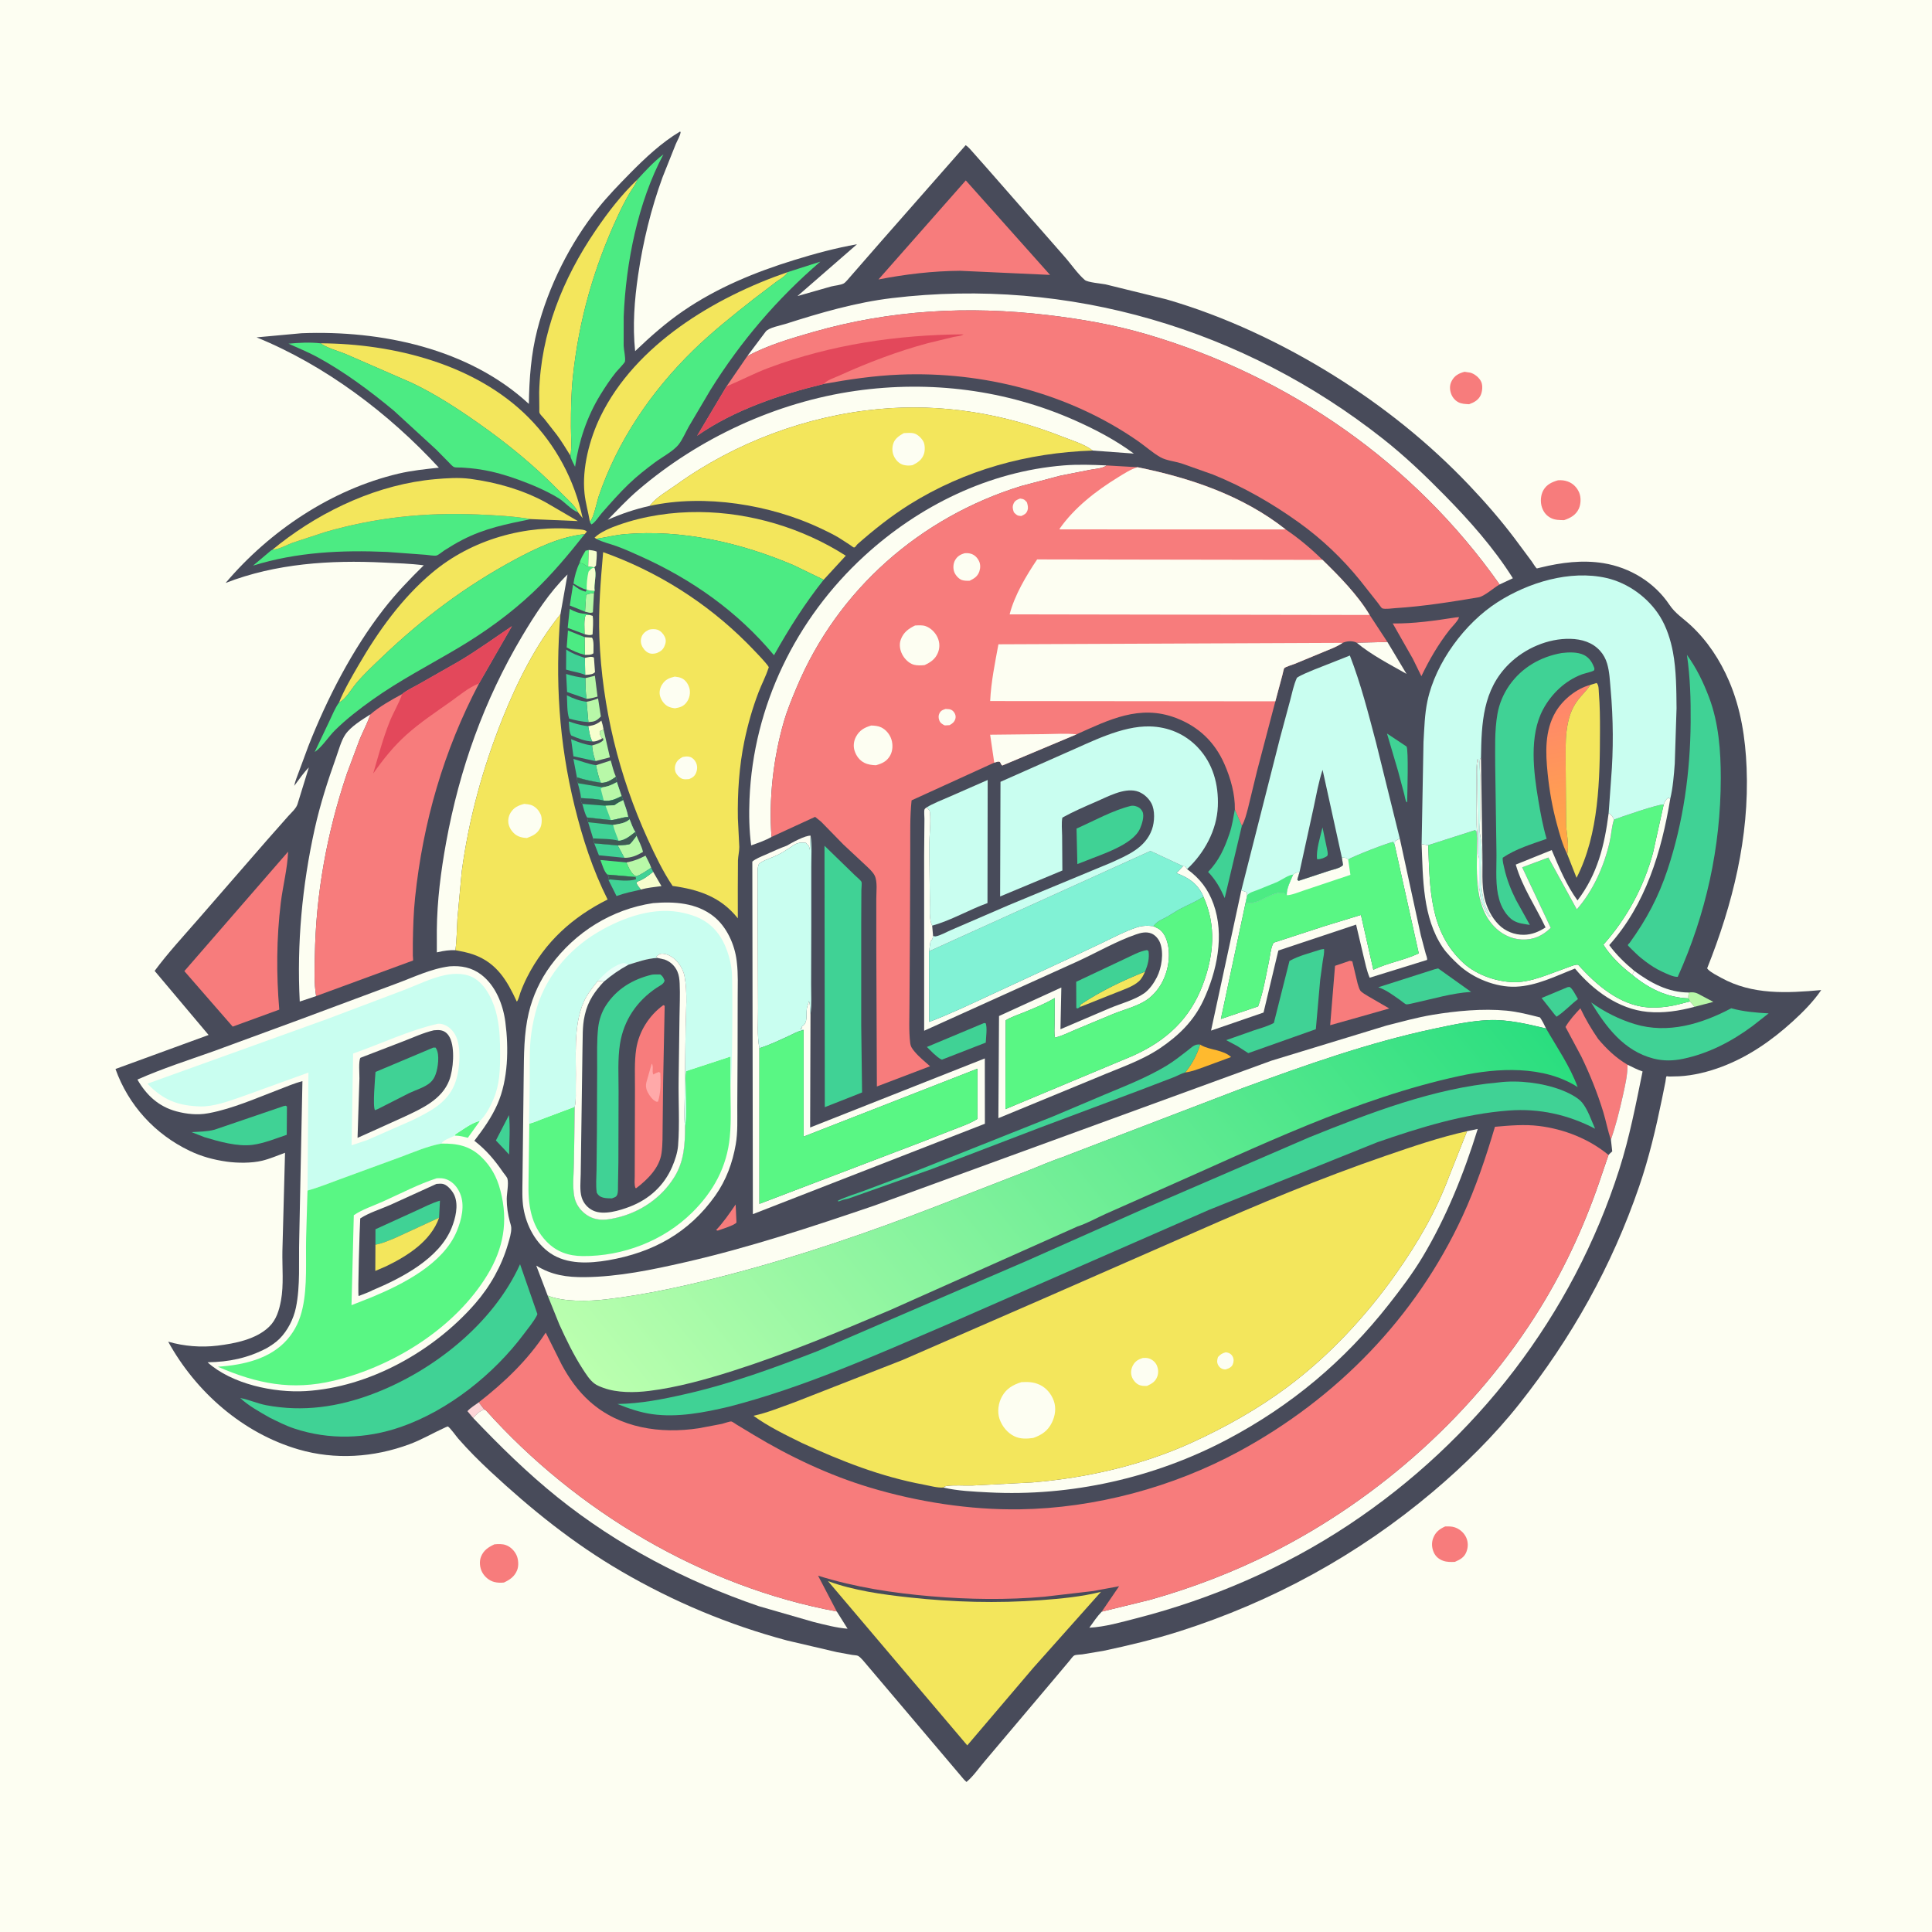 <svg version="1.1" xmlns="http://www.w3.org/2000/svg" style="display: block;" viewBox="0 0 2048 2048" width="1024" height="1024">
<defs>
	<linearGradient id="Gradient1" gradientUnits="userSpaceOnUse" x1="1760.29" y1="1038.6" x2="1754.49" y2="1047.75">
		<stop class="stop0" offset="0" stop-opacity="1" stop-color="rgb(244,255,237)"/>
		<stop class="stop1" offset="1" stop-opacity="1" stop-color="rgb(255,255,255)"/>
	</linearGradient>
	<linearGradient id="Gradient2" gradientUnits="userSpaceOnUse" x1="635.203" y1="847.585" x2="618.576" y2="851.466">
		<stop class="stop0" offset="0" stop-opacity="1" stop-color="rgb(53,95,82)"/>
		<stop class="stop1" offset="1" stop-opacity="1" stop-color="rgb(65,83,90)"/>
	</linearGradient>
	<linearGradient id="Gradient3" gradientUnits="userSpaceOnUse" x1="1675.9" y1="888.286" x2="1651.66" y2="737.266">
		<stop class="stop0" offset="0" stop-opacity="1" stop-color="rgb(255,167,70)"/>
		<stop class="stop1" offset="1" stop-opacity="1" stop-color="rgb(255,133,110)"/>
	</linearGradient>
	<linearGradient id="Gradient4" gradientUnits="userSpaceOnUse" x1="1518.22" y1="942.655" x2="727.179" y2="1586.72">
		<stop class="stop0" offset="0" stop-opacity="1" stop-color="rgb(42,222,127)"/>
		<stop class="stop1" offset="1" stop-opacity="1" stop-color="rgb(187,255,175)"/>
	</linearGradient>
</defs>
<path transform="translate(0,0)" fill="rgb(253,254,242)" d="M -0 -0 L 2048 0 L 2048 2048 L -0 2048 L -0 -0 z"/>
<path transform="translate(0,0)" fill="rgb(247,124,124)" d="M 1552.46 394.11 L 1558.5 395.01 C 1563.13 396.196 1568.29 400.459 1570.21 404.855 C 1571.95 408.85 1571.37 415.146 1569.51 419.078 C 1567.08 424.232 1562.41 426.669 1557.31 428.495 C 1553.47 428.268 1549.3 428.218 1545.83 426.334 C 1541.78 424.131 1539.02 420.394 1537.79 415.973 C 1536.57 411.611 1536.83 407.475 1539.03 403.5 C 1542.09 397.954 1546.54 395.697 1552.46 394.11 z"/>
<path transform="translate(0,0)" fill="rgb(247,124,124)" d="M 1531.96 1618.07 C 1535.28 1618.04 1538.69 1617.93 1541.88 1618.96 C 1547.14 1620.65 1551.89 1624.69 1554.19 1629.74 C 1556.42 1634.63 1556.41 1639.82 1554.54 1644.82 C 1552.28 1650.85 1547.89 1653.19 1542.26 1655.64 C 1538.17 1655.86 1533.65 1655.9 1529.76 1654.48 C 1525.15 1652.81 1521.7 1649.87 1519.74 1645.35 C 1517.66 1640.56 1517.37 1635.16 1519.3 1630.27 C 1521.81 1623.92 1525.92 1620.87 1531.96 1618.07 z"/>
<path transform="translate(0,0)" fill="rgb(247,124,124)" d="M 524.09 1637.06 C 527.911 1636.7 532.499 1636.5 536.127 1637.8 C 541.052 1639.58 545.111 1643.57 547.391 1648.24 C 549.586 1652.73 550.061 1659.74 548.201 1664.41 C 545.495 1671.2 540.549 1674.56 534.191 1677.55 C 530.735 1677.9 527.395 1677.85 524 1676.99 C 518.537 1675.6 513.656 1671.45 511.057 1666.5 C 508.606 1661.84 507.887 1655.29 509.832 1650.33 C 512.547 1643.39 517.622 1640.06 524.09 1637.06 z"/>
<path transform="translate(0,0)" fill="rgb(247,124,124)" d="M 1651.59 509.111 C 1655.28 508.882 1658.41 509.166 1661.93 510.422 C 1667.51 512.417 1671.86 516.881 1674.07 522.356 C 1676.08 527.341 1675.85 534.386 1673.62 539.236 C 1670.49 546.056 1664.77 549.034 1658.01 551.397 C 1653.33 551.306 1648.46 551.335 1644.17 549.187 C 1639.26 546.725 1636.24 542.889 1634.5 537.724 C 1632.6 532.082 1633.11 524.692 1636.12 519.5 C 1639.6 513.485 1645.19 510.964 1651.59 509.111 z"/>
<path transform="translate(0,0)" fill="rgb(72,75,90)" d="M 720.778 139.5 L 721.504 139.936 C 721.053 144.086 717.976 148.796 716.369 152.721 L 702.358 187.839 C 690.103 221.426 681.679 256.068 676.461 291.417 C 672.524 318.086 670.443 345.346 673.272 372.215 C 689.48 356.761 705.871 342.167 724.4 329.498 C 760.403 304.882 800.612 288.372 842.081 275.583 C 863.613 268.943 886.234 262.78 908.45 258.938 L 845.366 313.846 L 881 303.689 C 884.558 302.764 891.351 302.174 894.374 300.473 C 896.663 299.185 899.604 295.129 901.524 293.108 L 934.612 255.183 L 1023.64 153.929 C 1026.74 155.823 1029.28 159.224 1031.75 161.884 L 1048.07 180.347 L 1127.89 271.427 C 1134.99 279.333 1142.04 289.964 1149.95 296.793 C 1152.96 299.386 1167.56 300.567 1171.92 301.442 L 1236.32 317.295 C 1298.34 335.177 1359.62 364.164 1414.27 398.288 C 1466.8 431.083 1515.08 469.791 1557.73 514.744 C 1574.38 532.296 1590.56 550.872 1605.16 570.178 L 1623.76 595.204 C 1624.85 596.699 1627.79 601.749 1629.16 602.577 C 1629.19 602.596 1632.92 601.653 1633.15 601.596 C 1654.88 596.28 1677.5 593.346 1699.81 597.002 C 1727.96 601.614 1753.76 617.293 1769.73 641.171 C 1775.87 650.34 1784.2 655.413 1792.16 662.788 C 1809.98 679.317 1823.34 699.718 1832.88 721.958 C 1845.4 751.128 1850.21 782.431 1851.48 813.95 C 1854.45 887.553 1836.72 958.56 1809.64 1026.5 L 1810.82 1027.91 C 1814.38 1031.25 1820.24 1034.16 1824.53 1036.52 C 1857.62 1054.81 1894.35 1052.77 1930.57 1049.51 C 1922.34 1061.63 1911.11 1072.96 1900.27 1082.81 C 1878.02 1103.04 1853.46 1120.11 1825.18 1130.79 C 1810.92 1136.18 1795.02 1140.16 1779.76 1140.92 L 1769.24 1141.18 C 1768.29 1141.18 1767.07 1140.52 1766.39 1141.18 C 1766.08 1141.49 1765.61 1145.76 1765.45 1146.7 L 1761.65 1165.46 C 1755.24 1196.61 1748 1227.29 1737.68 1257.41 C 1708.65 1342.19 1666.09 1418.02 1610.58 1488.16 C 1583.72 1522.1 1551.94 1553.44 1518.88 1581.34 C 1439.54 1648.32 1348.98 1697.83 1250.1 1729.33 C 1223.75 1737.72 1196.6 1744.25 1169.56 1749.98 L 1147.28 1753.69 C 1145.17 1753.98 1140.74 1753.96 1138.91 1754.81 C 1137.21 1755.6 1135.06 1758.86 1133.77 1760.4 L 1118.05 1779.09 L 1043.81 1867 C 1037.7 1874.09 1031.7 1883.04 1024.5 1888.96 L 1021.94 1886.5 L 955.701 1808.28 L 919.188 1765.19 C 916.534 1762.26 912.878 1757.08 909.515 1755.27 C 908.375 1754.65 904.873 1754.53 903.507 1754.3 L 887.221 1751.35 L 834.531 1739.04 C 772.788 1722.58 713.749 1697.83 658.559 1665.63 C 607.589 1635.9 563.107 1600.01 520.005 1559.95 C 508.077 1548.87 496.573 1537.34 485.836 1525.09 C 483.733 1522.69 476.894 1513.05 474.7 1512.09 C 474.61 1512.05 472.771 1512.78 472.604 1512.86 C 459.575 1518.71 447.428 1526.02 433.926 1531.01 C 396.132 1544.98 355.27 1547.77 316.453 1536.45 C 257.531 1519.28 207.725 1475.71 178.288 1422.23 C 195.025 1427.1 213.26 1428.55 230.606 1426.43 C 248.984 1424.17 271.377 1419.83 285.218 1406.48 C 293.017 1398.95 295.9 1388.93 297.848 1378.58 C 300.918 1362.28 299.032 1343 299.354 1326.38 L 302.141 1221.99 C 294.257 1224.87 286.043 1228.43 277.903 1230.4 C 266.805 1233.1 251.646 1232.98 240.35 1231.38 C 226.407 1229.4 213.764 1226.01 201 1219.9 C 164.185 1202.28 136.121 1171.55 122.415 1133.18 L 221.119 1097.12 L 163.925 1029.18 C 177.881 1010.29 194.252 992.659 209.669 974.929 L 282.54 891.149 L 305.5 865.169 C 308.934 861.319 314.487 856.617 315.653 851.508 L 327.393 813.489 C 321.6 819.39 316.849 826.406 311.918 833.032 C 312.802 828.052 315.091 822.954 316.796 818.16 L 326.901 790.845 C 346.74 740.42 373.466 688.457 406.816 645.627 C 419.765 628.997 434.191 613.991 449.216 599.244 C 435.13 597.404 420.903 597.038 406.731 596.339 C 350.163 593.549 292.464 597.261 239.142 617.963 C 285.997 562.679 351.396 518.85 422.401 502.081 C 436.436 498.766 450.896 497.292 465.214 495.752 C 412.146 438.148 344.846 387.294 271.992 357.615 L 319.691 353.234 C 404.003 349.944 496.946 369.331 560.6 428.151 C 561.05 401.403 562.889 375.474 569.577 349.452 C 581.343 303.673 604.429 257.437 634.146 220.5 C 644.461 207.678 656.171 195.613 667.695 183.887 C 683.398 167.909 701.398 150.985 720.778 139.5 z"/>
<path transform="translate(0,0)" fill="rgb(89,247,132)" d="M 614.401 596.725 C 615.398 592.404 618.467 587.528 620.75 583.756 L 624.133 583.016 L 623.508 600.632 L 621.062 599.579 C 618.131 597.627 617.99 597.227 614.401 596.725 z"/>
<path transform="translate(0,0)" fill="rgb(252,213,215)" d="M 501.575 1503.12 L 495.506 1495.9 C 498.717 1492.26 503.633 1489.38 507.561 1486.5 L 513.302 1494.03 C 508.173 1496.01 505.126 1499.02 501.575 1503.12 z"/>
<path transform="translate(0,0)" fill="rgb(246,255,206)" d="M 624.133 583.016 C 627.154 583.276 629.641 583.559 632.5 584.698 C 632.881 589.576 632.168 594.604 631.775 599.474 L 630.061 601.346 L 623.508 600.632 L 624.133 583.016 z"/>
<path transform="translate(0,0)" fill="rgb(246,255,206)" d="M 619.773 675.422 L 627.5 675.889 C 629.909 678.889 628.995 688.326 629.073 692.5 C 626.631 694.58 623.136 694.063 619.965 694.225 L 619.773 675.422 z"/>
<path transform="translate(0,0)" fill="rgb(184,248,168)" d="M 620.166 648.407 L 621.316 630.5 C 623.983 629.217 626.726 629.095 629.634 628.704 L 628.5 649.097 C 625.499 650.256 623.255 649.12 620.166 648.407 z"/>
<path transform="translate(0,0)" fill="rgb(246,255,206)" d="M 619.679 672.269 C 619.731 667.613 618.613 655.591 621 652.06 L 624.97 651.842 L 628.262 652.852 C 629.223 659.111 628.392 666.158 628.162 672.5 C 625.639 673.86 622.453 672.979 619.679 672.269 z"/>
<path transform="translate(0,0)" fill="rgb(246,255,206)" d="M 620.003 697.401 C 623.056 696.861 627.059 695.34 629.602 697.089 L 630.733 712.5 C 628.716 714.835 625.059 715.11 622.132 715.313 L 620.338 715.418 L 620.003 697.401 z"/>
<path transform="translate(0,0)" fill="rgb(247,124,124)" d="M 779.809 1276.81 L 780.687 1295.87 C 778.934 1298.8 764.668 1303.03 760.862 1304.5 L 759.085 1303.95 C 766.942 1295.62 773.328 1286.22 779.809 1276.81 z"/>
<path transform="translate(0,0)" fill="rgb(246,255,206)" d="M 623.521 769.799 L 624.824 769.592 C 630.331 768.669 633.18 767.274 637.5 763.916 C 638.581 767.096 639.306 770.123 639.838 773.439 L 636.005 775.005 C 635.32 778.121 636.83 780.199 638.099 783.01 C 634.642 784.631 631.822 786.309 627.926 785.985 C 625.248 781.597 624.6 774.833 623.521 769.799 z"/>
<path transform="translate(0,0)" fill="rgb(184,248,168)" d="M 1790.14 1052.12 C 1795.79 1051.44 1798.19 1052.25 1803.04 1055.04 L 1816.23 1062.03 L 1796.04 1067.34 C 1794.72 1065.23 1792.98 1063.43 1791.33 1061.58 C 1790.95 1060.32 1790.48 1059.45 1789.84 1058.32 C 1789.45 1056.57 1790.01 1053.94 1790.14 1052.12 z"/>
<path transform="translate(0,0)" fill="rgb(184,248,168)" d="M 620.522 718.809 L 630.621 716.314 L 633.409 738.409 C 629.527 739.574 625.952 740.474 621.907 740.812 C 620.534 733.736 620.777 726.023 620.522 718.809 z"/>
<path transform="translate(0,0)" fill="rgb(246,255,206)" d="M 679.393 942.981 C 677.544 940.746 675.697 938.716 674.579 936 L 675.576 934.58 C 682.293 932.164 686.894 928.607 692.356 924.103 L 701.176 939.325 C 694.092 940.283 686.225 940.937 679.393 942.981 z"/>
<path transform="translate(0,0)" fill="rgb(64,210,149)" d="M 539.52 1182.09 C 540.993 1195.59 539.822 1210.26 539.66 1223.88 L 534.521 1218.28 L 525.675 1208.95 L 539.52 1182.09 z"/>
<path transform="translate(0,0)" fill="rgb(184,248,168)" d="M 621.83 743.917 C 626.111 743.048 629.942 742.008 633.975 740.318 L 636.936 759.5 C 632.23 764.292 630.358 765.016 623.727 765.467 L 621.83 743.917 z"/>
<path transform="translate(0,0)" fill="rgb(64,210,149)" d="M 627.926 785.985 C 620.097 785.807 612.584 782.616 605.481 779.597 C 603.2 775.966 603.386 769.068 602.901 764.723 L 607.78 766.313 C 613.139 768.136 617.94 769.083 623.521 769.799 C 624.6 774.833 625.248 781.597 627.926 785.985 z"/>
<path transform="translate(0,0)" fill="rgb(184,248,168)" d="M 638.099 783.01 C 636.83 780.199 635.32 778.121 636.005 775.005 L 639.838 773.439 L 646.542 802.82 L 631.231 806.82 L 630.661 805.084 C 628.926 799.886 628.062 795.656 627.624 790.216 C 631.905 788.961 636.516 787.802 639.66 784.5 L 639.04 782.232 L 638.099 783.01 z"/>
<path transform="translate(0,0)" fill="rgb(184,248,168)" d="M 654.755 896.131 L 658.922 895.886 C 661.038 895.679 665.523 895.593 667.337 894.796 C 668.995 894.066 673.3 887.654 674.745 885.923 C 677.001 891.244 680.502 897.496 681.58 903.103 C 675.126 906.844 669.52 909.392 661.843 909.328 L 654.755 896.131 z"/>
<path transform="translate(0,0)" fill="rgb(184,248,168)" d="M 663.973 914.23 L 665.432 913.957 C 672.271 912.65 678.077 910.195 684.282 907.027 C 686.328 911.177 688.855 915.447 690.276 919.84 C 685.276 923.12 680.41 926.65 674.825 928.855 L 673.868 928.63 C 669.104 926.717 666.024 918.674 663.973 914.23 z"/>
<path transform="translate(0,0)" fill="rgb(64,210,149)" d="M 629.912 893.966 L 654.755 896.131 L 661.843 909.328 L 634.854 906.643 L 629.912 893.966 z"/>
<path transform="translate(0,0)" fill="rgb(184,248,168)" d="M 631.799 811.162 L 647.419 806.164 C 649.04 811.973 650.433 817.924 652.899 823.44 C 648.391 826.699 642.729 830.386 636.88 829.765 C 634.384 823.974 633.064 817.322 631.799 811.162 z"/>
<path transform="translate(0,0)" fill="rgb(76,235,131)" d="M 619.965 694.225 C 612.833 692.373 607.062 689.956 600.725 686.263 L 602.055 668.314 L 619.773 675.422 L 619.965 694.225 z"/>
<path transform="translate(0,0)" fill="rgb(76,235,131)" d="M 619.679 672.269 L 601.767 665.579 L 603.905 645.49 C 609.084 648.39 613.724 650.19 619.691 650.59 C 621.703 650.725 623.083 651.022 624.97 651.842 L 621 652.06 C 618.613 655.591 619.731 667.613 619.679 672.269 z"/>
<path transform="translate(0,0)" fill="url(#Gradient1)" d="M 1732.31 1029.08 C 1749.64 1041.86 1768.05 1052 1790.14 1052.12 C 1790.01 1053.94 1789.45 1056.57 1789.84 1058.32 C 1766.99 1057.41 1747.52 1047.79 1730.19 1033.34 C 1731.12 1031.92 1731.73 1030.67 1732.31 1029.08 z"/>
<path transform="translate(0,0)" fill="rgb(76,235,131)" d="M 620.166 648.407 L 603.99 641.865 L 607.463 619.819 C 611.61 623.288 615.522 625.987 620.871 627.145 L 621.933 625.081 C 624.861 626.016 627.278 626.237 630.342 626.296 L 629.634 628.704 C 626.726 629.095 623.983 629.217 621.316 630.5 L 620.166 648.407 z"/>
<path transform="translate(0,0)" fill="rgb(64,210,149)" d="M 631.231 806.82 L 607.856 801.689 L 605.369 783.56 C 612.34 786.415 618.342 788.814 625.841 789.952 L 627.624 790.216 C 628.062 795.656 628.926 799.886 630.661 805.084 L 631.231 806.82 z"/>
<path transform="translate(0,0)" fill="rgb(64,210,149)" d="M 620.338 715.418 C 614.526 712.84 606.343 711.839 600.054 709.827 L 600.225 688.551 C 606.576 692.779 612.827 695.041 620.003 697.401 L 620.338 715.418 z"/>
<path transform="translate(0,0)" fill="rgb(64,210,149)" d="M 621.907 740.812 L 601.129 733.559 L 600.134 714.442 C 607.022 716.62 613.384 717.82 620.522 718.809 C 620.777 726.023 620.534 733.736 621.907 740.812 z"/>
<path transform="translate(0,0)" fill="rgb(76,235,131)" d="M 643.911 927.141 C 640.255 923.893 638.289 916.212 636.471 911.631 L 663.973 914.23 C 666.024 918.674 669.104 926.717 673.868 928.63 L 674.825 928.855 L 673.837 929.69 L 643.911 927.141 z"/>
<path transform="translate(0,0)" fill="rgb(64,210,149)" d="M 611.561 824.007 L 607.806 804.491 C 616.129 806.816 623.083 809.785 631.799 811.162 C 633.064 817.322 634.384 823.974 636.88 829.765 C 628.185 828.388 619.957 826.697 611.561 824.007 z"/>
<path transform="translate(0,0)" fill="rgb(64,210,149)" d="M 623.727 765.467 C 616.694 765.05 610.168 763.6 603.394 761.791 C 600.853 755.11 601.417 744.375 600.92 737.055 C 607.92 740.615 614.03 742.836 621.83 743.917 L 623.727 765.467 z"/>
<path transform="translate(0,0)" fill="rgb(243,230,92)" d="M 1144.91 1067.4 L 1145.5 1064.81 C 1167.04 1050.46 1189.8 1039.57 1213.79 1029.99 C 1212.05 1033.75 1210.36 1037.44 1207.22 1040.26 C 1200.88 1045.96 1190.39 1049.28 1182.57 1052.44 L 1145.56 1067.17 L 1144.91 1067.4 z"/>
<path transform="translate(0,0)" fill="rgb(76,235,131)" d="M 614.401 596.725 C 617.99 597.227 618.131 597.627 621.062 599.579 L 623.508 600.632 L 630.061 601.346 L 630.026 601.753 C 633.087 608.543 629.205 618.807 630.342 626.296 C 627.278 626.237 624.861 626.016 621.933 625.081 C 617.225 624.237 612.117 620.897 607.921 618.571 C 608.985 611.289 611.087 603.283 614.401 596.725 z"/>
<path transform="translate(0,0)" fill="rgb(246,255,206)" d="M 621.933 625.081 C 621.808 618.884 622.396 612.009 623.888 606 C 626.189 603.485 626.584 602.313 630.026 601.753 C 633.087 608.543 629.205 618.807 630.342 626.296 C 627.278 626.237 624.861 626.016 621.933 625.081 z"/>
<path transform="translate(0,0)" fill="rgb(253,254,242)" d="M 1470.7 680.529 L 1490.95 714.329 C 1473.36 704.357 1453.65 694.208 1438.07 681.268 L 1470.7 680.529 z"/>
<path transform="translate(0,0)" fill="rgb(255,186,46)" d="M 1272.17 1107.27 L 1273.38 1108 C 1282.72 1113.32 1296.63 1112.68 1305 1120.52 L 1275.76 1131.28 C 1269.67 1133.42 1262.78 1136.16 1256.33 1136.83 C 1263.4 1128.41 1269.02 1117.8 1272.17 1107.27 z"/>
<path transform="translate(0,0)" fill="rgb(64,210,149)" d="M 1661.56 1046.5 L 1663.43 1046.18 C 1666.17 1046.32 1671.12 1056.4 1672.7 1059.04 C 1665.19 1064.83 1657.87 1072.78 1650 1077.74 L 1648 1075.5 L 1634.17 1057.93 L 1661.56 1046.5 z"/>
<path transform="translate(0,0)" fill="rgb(64,210,149)" d="M 690.276 919.84 L 692.356 924.103 C 686.894 928.607 682.293 932.164 675.576 934.58 L 674.579 936 C 675.697 938.716 677.544 940.746 679.393 942.981 C 670.647 945 661.979 946.725 653.534 949.836 L 645.071 932.956 L 644.546 931.915 L 645.432 929.518 L 643.911 927.141 L 673.837 929.69 L 674.825 928.855 C 680.41 926.65 685.276 923.12 690.276 919.84 z"/>
<path transform="translate(0,0)" fill="rgb(64,90,85)" d="M 643.911 927.141 L 673.837 929.69 L 674.26 932.034 C 666.815 934.684 654.505 933.058 646.651 932.193 L 645.071 932.956 L 644.546 931.915 L 645.432 929.518 L 643.911 927.141 z"/>
<path transform="translate(0,0)" fill="rgb(64,210,149)" d="M 1470.26 777.558 L 1490.96 791.303 C 1493.26 794.192 1491.79 842.318 1491.64 850.5 C 1491.38 850.355 1491.03 850.308 1490.85 850.066 C 1489.79 848.617 1489.1 844.003 1488.61 842.131 L 1482.06 817.571 L 1470.26 777.558 z"/>
<path transform="translate(0,0)" fill="rgb(64,210,149)" d="M 652.899 823.44 C 653.294 825.295 653.794 827.15 653.912 829.044 L 658.935 843.921 C 652.426 847.057 647.505 849.646 640.053 848.697 C 632.677 846.595 623.549 846.636 615.872 845.997 C 615.572 840.971 613.669 835.201 612.536 830.243 C 611.766 829.034 611.759 825.548 611.561 824.007 C 619.957 826.697 628.185 828.388 636.88 829.765 C 642.729 830.386 648.391 826.699 652.899 823.44 z"/>
<path transform="translate(0,0)" fill="rgb(64,90,85)" d="M 652.899 823.44 C 653.294 825.295 653.794 827.15 653.912 829.044 C 649.57 831.341 645.892 833.323 640.991 834.176 L 639.568 834.444 L 638.71 834.58 L 612.536 830.243 C 611.766 829.034 611.759 825.548 611.561 824.007 C 619.957 826.697 628.185 828.388 636.88 829.765 C 642.729 830.386 648.391 826.699 652.899 823.44 z"/>
<path transform="translate(0,0)" fill="rgb(184,248,168)" d="M 638.71 834.58 L 639.568 834.444 L 640.991 834.176 C 645.892 833.323 649.57 831.341 653.912 829.044 L 658.935 843.921 C 652.426 847.057 647.505 849.646 640.053 848.697 L 636.763 836 L 638.71 834.58 z"/>
<path transform="translate(0,0)" fill="rgb(64,210,149)" d="M 658.935 843.921 L 660.57 848.197 C 662.509 853.956 664.935 860.103 665.912 866.102 C 659.77 866.059 653.947 868.963 647.57 869.337 L 622.42 866.612 C 619.923 862.956 618.594 856.487 617.289 852.2 C 615.391 849.928 615.87 848.89 615.872 845.997 C 623.549 846.636 632.677 846.595 640.053 848.697 C 647.505 849.646 652.426 847.057 658.935 843.921 z"/>
<path transform="translate(0,0)" fill="url(#Gradient2)" d="M 658.935 843.921 L 660.57 848.197 C 657.336 849.811 654.4 851.381 651.5 853.547 L 641.878 854.124 L 617.289 852.2 C 615.391 849.928 615.87 848.89 615.872 845.997 C 623.549 846.636 632.677 846.595 640.053 848.697 C 647.505 849.646 652.426 847.057 658.935 843.921 z"/>
<path transform="translate(0,0)" fill="rgb(184,248,168)" d="M 641.878 854.124 L 651.5 853.547 C 654.4 851.381 657.336 849.811 660.57 848.197 C 662.509 853.956 664.935 860.103 665.912 866.102 C 659.77 866.059 653.947 868.963 647.57 869.337 L 641.878 854.124 z"/>
<path transform="translate(0,0)" fill="rgb(64,210,149)" d="M 1309 858.022 L 1316.44 875.293 L 1298.24 951.954 C 1293.44 941.221 1288.83 932.908 1280.64 924.277 C 1292.26 912.232 1298.11 899.046 1303.41 883.354 C 1306.23 875.011 1307.36 866.641 1309 858.022 z"/>
<path transform="translate(0,0)" fill="rgb(253,254,242)" d="M 1763.57 852.879 C 1764.72 849.808 1765.66 847.512 1768.48 845.613 L 1770.53 846.757 C 1761.3 902.746 1744.44 958.847 1705.87 1001.87 C 1713.1 1011.85 1722.81 1021.24 1732.31 1029.08 C 1731.73 1030.67 1731.12 1031.92 1730.19 1033.34 C 1718.94 1024.86 1707.09 1013.36 1699.64 1001.43 C 1724.57 973.392 1742.43 940.452 1752.24 904.111 L 1763.57 852.879 z"/>
<path transform="translate(0,0)" fill="rgb(64,210,149)" d="M 1043.06 1084.5 L 1044.76 1084.61 C 1046.79 1088.84 1045.11 1100.13 1044.95 1105.21 L 998.519 1123.27 C 995.296 1122.17 992.332 1119.04 989.691 1116.88 L 982.536 1109.83 L 1043.06 1084.5 z"/>
<path transform="translate(0,0)" fill="rgb(64,210,149)" d="M 647.57 869.337 C 653.947 868.963 659.77 866.059 665.912 866.102 L 667.405 868.483 C 669.049 872.232 670.957 878.664 673.47 881.648 L 674.745 885.923 C 673.3 887.654 668.995 894.066 667.337 894.796 C 665.523 895.593 661.038 895.679 658.922 895.886 L 654.755 896.131 L 629.912 893.966 L 628.703 888.735 L 623.442 871.601 L 622.42 866.612 L 647.57 869.337 z"/>
<path transform="translate(0,0)" fill="rgb(64,90,85)" d="M 647.57 869.337 C 653.947 868.963 659.77 866.059 665.912 866.102 L 667.405 868.483 C 662.666 872.898 656.066 873.355 649.908 874.482 L 623.442 871.601 L 622.42 866.612 L 647.57 869.337 z"/>
<path transform="translate(0,0)" fill="rgb(64,90,85)" d="M 673.47 881.648 L 674.745 885.923 C 673.3 887.654 668.995 894.066 667.337 894.796 C 665.523 895.593 661.038 895.679 658.922 895.886 L 654.755 896.131 L 629.912 893.966 L 628.703 888.735 C 636.97 889.303 647.91 888.978 655.763 891.192 C 663.111 890.365 667.781 885.975 673.47 881.648 z"/>
<path transform="translate(0,0)" fill="rgb(184,248,168)" d="M 667.405 868.483 C 669.049 872.232 670.957 878.664 673.47 881.648 C 667.781 885.975 663.111 890.365 655.763 891.192 C 653.54 885.39 651.424 880.595 649.908 874.482 C 656.066 873.355 662.666 872.898 667.405 868.483 z"/>
<path transform="translate(0,0)" fill="rgb(64,210,149)" d="M 1144.91 1067.4 L 1142.5 1069 L 1140.93 1068.5 L 1140.81 1040.73 L 1192.21 1016.5 C 1199.66 1013.08 1207.87 1008.32 1216 1007.09 L 1217.5 1008.27 C 1218.59 1015.96 1216.71 1022.94 1213.79 1029.99 C 1189.8 1039.57 1167.04 1050.46 1145.5 1064.81 L 1144.91 1067.4 z"/>
<path transform="translate(0,0)" fill="rgb(247,124,124)" d="M 1543.16 654.5 L 1546.5 654.172 C 1546.76 656.86 1538.83 664.799 1536.86 667.308 C 1524.58 682.98 1515.36 698.926 1506.72 716.777 L 1497.69 698.375 L 1476.36 660.886 C 1498.63 661.2 1521.19 657.889 1543.16 654.5 z"/>
<path transform="translate(0,0)" fill="rgb(64,210,149)" d="M 1520.64 1027.5 L 1524.5 1026.55 L 1559.41 1051.44 C 1539.37 1052.71 1519.35 1058.72 1499.79 1063.02 C 1498.01 1063.37 1492.32 1064.93 1490.64 1064.6 C 1489.36 1064.36 1485.39 1060.95 1483.99 1059.99 C 1477.01 1055.17 1470.23 1049.89 1462.21 1046.95 L 1461.04 1046.54 L 1520.64 1027.5 z"/>
<path transform="translate(0,0)" fill="rgb(247,124,124)" d="M 1430.76 1018.5 L 1433.5 1019.03 L 1439.11 1042.5 C 1439.73 1044.6 1440.75 1048.3 1441.96 1050.02 C 1443.44 1052.11 1447.88 1054.55 1450.1 1055.93 L 1472.68 1069.03 L 1441.72 1077.84 L 1410.04 1086.76 L 1415.19 1023.81 L 1430.76 1018.5 z"/>
<path transform="translate(0,0)" fill="rgb(64,210,149)" d="M 300.73 1172.5 L 302.941 1172.09 L 304.177 1173 L 303.947 1202.94 C 292.598 1206.79 279.599 1212.05 267.656 1213.6 C 251.57 1215.68 231.891 1210.02 216.608 1205.4 L 202.995 1200.1 C 211.033 1199.64 219.474 1199.58 227.291 1197.56 L 300.73 1172.5 z"/>
<path transform="translate(0,0)" fill="rgb(253,254,242)" d="M 1506.98 894.832 L 1513.95 895.926 C 1515.81 941.316 1515.04 987.458 1551.32 1020.83 C 1565.83 1034.18 1589.64 1042.06 1609.25 1041.02 C 1619.8 1040.46 1630.4 1036.99 1640.28 1033.46 L 1664.78 1024.42 C 1667.5 1023.54 1670.11 1022.22 1672.98 1022.71 C 1692.02 1044.07 1717.3 1065.93 1747.39 1067.93 C 1753.54 1068.33 1759.4 1068.02 1765.5 1067.24 L 1767.03 1067.06 C 1775.17 1066.07 1783.37 1063.59 1791.33 1061.58 C 1792.98 1063.43 1794.72 1065.23 1796.04 1067.34 C 1779.79 1071.62 1763.25 1074.22 1746.41 1072.62 C 1715.61 1069.68 1688.8 1049.76 1669.55 1026.71 C 1649.27 1034.56 1628.95 1045.08 1606.78 1045.95 C 1585.75 1046.79 1561.42 1036.92 1546.16 1022.7 C 1540.43 1017.36 1533.59 1010.65 1529.24 1004.15 C 1508.03 972.453 1508.43 931.559 1506.98 894.832 z"/>
<path transform="translate(0,0)" fill="rgb(64,210,149)" d="M 1199.23 854.162 C 1200.55 854.051 1201.74 854.045 1203.04 854.339 C 1206.6 855.145 1209.32 856.94 1211.01 860.243 C 1213.41 864.95 1210.46 873.791 1208.54 878.169 C 1200.9 895.594 1167.86 905.591 1151.24 912.411 L 1142.05 915.974 L 1141.16 878.324 C 1159.59 870.206 1179.76 858.824 1199.23 854.162 z"/>
<path transform="translate(0,0)" fill="rgb(64,210,149)" d="M 1256.33 1136.83 C 1252.25 1137.97 1247.93 1140.52 1243.89 1142.05 L 1206.51 1156.35 L 1102.6 1195.26 L 987.246 1239.41 L 899.52 1270.5 C 897.41 1271.16 895.214 1271.3 893.124 1272.07 L 889 1273.56 L 887.877 1273 C 896.546 1268.54 906.854 1265.66 916 1262.25 L 959.647 1245.83 L 1116.83 1183.22 L 1171.17 1160.22 C 1193.06 1151.09 1215.72 1142.19 1236.11 1129.97 C 1244.23 1125.11 1251.7 1119.13 1259.19 1113.35 C 1263.58 1109.96 1266.46 1106.54 1272.17 1107.27 C 1269.02 1117.8 1263.4 1128.41 1256.33 1136.83 z"/>
<path transform="translate(0,0)" fill="rgb(247,124,124)" d="M 1676.32 1120.09 L 1659.5 1088.6 C 1663.75 1081.27 1669.5 1075 1675.26 1068.86 C 1680.77 1080.47 1686.84 1090.72 1694.08 1101.29 C 1703.14 1112.05 1713.08 1121.58 1725.3 1128.68 C 1725.18 1140.18 1722.67 1150.83 1720.18 1162 C 1716.71 1177.59 1712.82 1193 1707.65 1208.12 C 1704.28 1198.74 1702.45 1188.27 1699.5 1178.66 C 1693.33 1158.56 1685.48 1139.01 1676.32 1120.09 z"/>
<path transform="translate(0,0)" fill="rgb(64,210,149)" d="M 1400.11 1006.5 L 1403.5 1005.96 C 1403.99 1010.17 1402.81 1014.68 1402.17 1018.85 L 1399.48 1038.42 L 1394.84 1091 L 1323.23 1116.37 L 1311.56 1108.86 L 1299.82 1102.6 L 1328.87 1092.36 C 1336.04 1089.95 1343.65 1087.99 1350.33 1084.39 L 1366.9 1018.64 C 1376.86 1013.03 1389.24 1010.07 1400.11 1006.5 z"/>
<path transform="translate(0,0)" fill="rgb(253,254,242)" d="M 1478.44 895.838 L 1478.84 891.5 L 1483.85 888.894 L 1506.18 991.622 L 1511.28 1010.84 C 1511.84 1012.79 1513.14 1015.59 1512.73 1017.57 L 1451.92 1036.42 C 1448.71 1028.88 1447.24 1021.07 1445.3 1013.14 L 1437.51 980.117 L 1355.1 1007.61 L 1339.41 1073.33 L 1283.75 1092.49 L 1315.88 943.737 L 1321.49 945.763 L 1322.07 948.902 L 1320.43 956.798 L 1294.17 1080.18 L 1333.67 1066.81 C 1339.09 1051.74 1341.85 1034.96 1345.11 1019.26 C 1346.29 1013.59 1346.94 1005.74 1349.4 1000.6 C 1350.14 999.048 1350.11 999.278 1351.38 998.868 L 1403.93 981.743 L 1442.66 969.891 L 1455.78 1027.97 C 1471.01 1020.62 1488.5 1017.96 1503.96 1010.61 L 1478.44 895.838 z"/>
<path transform="translate(0,0)" fill="rgb(64,210,149)" d="M 1686.65 1062.61 C 1700.59 1072.58 1716.41 1080.57 1732.83 1085.56 C 1768.12 1096.29 1803.95 1085.38 1835.21 1068.81 C 1847.93 1072.38 1861.69 1073.53 1874.85 1074.22 L 1857.52 1087.8 C 1835.33 1104.14 1811.23 1116.71 1784.13 1122.39 C 1773.63 1124.58 1763.2 1124.83 1752.75 1122.12 C 1721.42 1114.02 1702.62 1088.89 1686.65 1062.61 z"/>
<path transform="translate(0,0)" fill="rgb(253,254,242)" d="M 335.112 1055.89 L 317.744 1061.68 C 314.59 1000.36 320.302 938.705 333.563 878.817 C 339.313 852.849 347.456 827.595 356.386 802.569 C 359.044 795.119 361.652 785.161 366.043 778.658 C 371.758 770.192 384.141 762.685 392.715 757.221 L 392.411 758.089 C 389.313 766.698 384.985 774.941 381.411 783.375 L 367.576 820.444 C 346.596 882.967 334.784 947.408 333.757 1013.39 C 333.542 1027.14 332.782 1042.29 335.112 1055.89 z"/>
<path transform="translate(0,0)" fill="rgb(243,230,92)" d="M 632.079 571.135 L 630.25 569.955 C 636.448 563.856 647.754 559.275 655.896 556.416 C 683.133 546.85 712.488 542.54 741.297 542.789 C 795.669 543.259 850.714 559.739 896.565 589.075 L 873.12 614.566 L 841.409 599.201 C 785.554 575.368 723.223 560.975 662.253 566.237 C 652.186 567.106 642.128 569.741 632.079 571.135 z"/>
<path transform="translate(0,0)" fill="rgb(76,235,131)" d="M 288.965 582.603 C 295.514 582.526 304.288 577.416 310.552 575.162 L 344.641 563.988 C 398.415 548.457 450.471 543.049 506.313 545.358 C 524.808 546.123 544.494 547.153 562.741 550.276 C 536.735 555.563 514.028 559.946 490.123 572.275 C 483.551 575.664 477.184 579.517 470.957 583.5 C 468.899 584.817 464.974 588.222 462.799 588.852 C 460.517 589.514 454.142 588.296 451.543 588.128 L 410.5 585.076 C 362.4 582.96 314.463 585.186 268.277 599.578 L 283.969 586.372 C 285.285 585.346 287.44 583.172 288.965 582.603 z"/>
<path transform="translate(0,0)" fill="rgb(253,254,242)" d="M 513.302 1494.03 L 515.059 1494.98 C 610.833 1602.02 745.257 1681.94 887.016 1708.24 L 898.474 1726.52 C 886.378 1725.54 874.163 1722.25 862.4 1719.35 L 804.409 1702.63 C 727.366 1676.22 654.59 1638.28 590.975 1587.15 C 558.965 1561.43 529.866 1532.81 501.575 1503.12 C 505.126 1499.02 508.173 1496.01 513.302 1494.03 z"/>
<path transform="translate(0,0)" fill="rgb(243,230,92)" d="M 675.781 190.217 L 675.05 191.955 C 672.975 196.717 669.572 201.012 666.954 205.5 C 662.477 213.175 658.447 221.274 654.708 229.335 C 629.389 283.913 613.573 339.65 607.277 399.463 C 605.427 417.036 605.186 434.701 605.206 452.35 C 605.217 462.176 606.347 473.489 604.692 483.077 C 600.138 475.747 595.617 468.275 590.529 461.299 L 577.113 444.127 C 575.809 442.514 572.618 439.496 571.888 437.699 C 571.526 436.809 571.743 433.699 571.71 432.702 L 571.54 415.707 C 573.276 353.283 596.435 295.644 631.212 244.481 C 644.502 224.929 658.617 206.557 675.781 190.217 z"/>
<path transform="translate(0,0)" fill="rgb(253,254,242)" d="M 834.164 896.396 C 839.593 893.155 853.644 885.464 859.272 885.85 L 858.5 900.955 L 858.296 899.849 C 858.052 898.651 857.726 897.678 857.265 896.557 L 856.319 896 L 854.359 893.5 C 851.941 893.19 849.87 893.176 847.443 893.39 C 845.146 893.999 844.015 894.253 842 895.51 C 835.994 899.257 830.804 903.156 824.349 906.299 C 818.637 909.081 811.747 910.988 806.437 914.304 C 804.693 915.394 804.141 916.073 803.686 918.106 C 802.721 922.41 803.297 927.87 803.274 932.296 L 803.212 963.811 L 803.586 1068.9 C 803.766 1082.09 802.339 1098.34 805.038 1111.08 L 805.012 1276.14 L 977.004 1210.58 L 1011.74 1196.98 C 1019.89 1193.8 1028.79 1190.83 1036.14 1186.04 L 1036.12 1132.86 L 851.868 1204.82 L 851.86 1092 C 850.64 1090.83 849.881 1091.09 848.25 1090.9 L 849 1090 L 850.51 1089.5 L 849.333 1088.51 C 858.051 1084.15 853.24 1073.94 855.94 1066.49 C 856.605 1064.65 857.033 1062.95 857.486 1061.05 C 857.999 1062.41 858.328 1063.51 858.441 1064.98 L 859.162 1075.44 L 858.775 1195.2 L 1043.95 1121.97 L 1044.03 1191.22 L 798.069 1287.05 L 797.502 913.307 C 801.352 910.099 806.691 908.132 811.25 906.111 C 818.813 902.76 826.39 899.229 834.164 896.396 z"/>
<path transform="translate(0,0)" fill="rgb(243,230,92)" d="M 359.404 744.631 C 364.802 731.158 372.812 717.555 380.099 705 C 401.005 668.981 425.93 634.145 458.008 607.165 C 500.218 571.662 556.959 555.905 611.5 560.965 C 614.525 561.246 620.171 561.2 622.095 563.5 L 619.757 566.263 C 594.25 568.606 567.557 581.447 545.318 593.443 C 493.71 621.279 447.95 655.545 405.629 695.967 C 396.086 705.081 386.049 714.306 377.558 724.42 C 372.531 730.408 366.359 741.454 359.404 744.631 z"/>
<path transform="translate(0,0)" fill="rgb(201,254,240)" d="M 982.081 855.99 C 989.451 851.444 997.97 848.355 1005.88 844.828 L 1046.98 826.811 L 1046.77 957.297 C 1027.21 964.341 1008.01 975.824 988.125 981.211 C 984.522 974.341 985.887 962.608 985.709 954.905 L 984.975 896.317 C 985.14 885.143 986.829 872.529 985.79 861.5 C 985.523 858.659 984.144 857.726 982.081 855.99 z"/>
<path transform="translate(0,0)" fill="rgb(243,230,92)" d="M 288.965 582.603 L 296.514 576.524 C 343.354 540.033 401.734 513.24 461.145 507.962 C 473.406 506.872 486.48 505.964 498.722 507.628 C 526.342 511.384 553.273 518.939 577.932 532.2 L 612.569 552.367 L 562.741 550.276 C 544.494 547.153 524.808 546.123 506.313 545.358 C 450.471 543.049 398.415 548.457 344.641 563.988 L 310.552 575.162 C 304.288 577.416 295.514 582.526 288.965 582.603 z"/>
<path transform="translate(0,0)" fill="rgb(243,230,92)" d="M 834.846 288.504 C 832.97 292.685 826.826 295.838 823.174 298.54 L 799.054 316.883 C 777.013 334.219 754.617 352.027 734.56 371.653 C 690.302 414.958 654.413 467.638 634.522 526.502 C 632.869 531.395 629.013 550.427 625.272 552.9 C 623.584 542.853 620.7 533.274 619.617 523.022 C 616.81 496.45 624.93 465.317 636.496 441.545 C 673.612 365.255 757.488 315.124 834.846 288.504 z"/>
<path transform="translate(0,0)" fill="rgb(247,124,124)" d="M 1023.78 191.255 L 1113.09 291.405 L 1017.8 287.054 C 988.516 287.28 959.908 290.678 931.22 296.243 L 1023.78 191.255 z"/>
<path transform="translate(0,0)" fill="rgb(253,254,242)" d="M 482.746 1007.25 C 476.589 1006.94 470.385 1007.88 464.399 1009.26 L 463.075 1009.57 L 463.049 985.974 C 463.342 954.856 467.336 923.565 472.908 893 C 487.058 815.379 513.06 742.358 553.434 674.438 C 567.177 651.318 582.299 627.92 601.585 608.972 L 594.085 651.087 C 567.928 683.705 548.46 722.374 532.96 761 C 511.994 813.249 496.979 867.854 489.475 923.704 L 484.864 974.141 C 484.238 985.13 484.243 996.356 482.746 1007.25 z"/>
<path transform="translate(0,0)" fill="rgb(253,254,242)" d="M 982.081 855.99 C 984.144 857.726 985.523 858.659 985.79 861.5 C 986.829 872.529 985.14 885.143 984.975 896.317 L 985.709 954.905 C 985.887 962.608 984.522 974.341 988.125 981.211 L 989.1 992.037 C 988.734 994.944 988.269 995.98 986.313 998.162 L 984.845 1008.37 L 985.006 1083.27 C 1007.75 1074.67 1029.97 1063.94 1052.02 1053.73 L 1131.81 1016.71 L 1169.2 999.055 C 1180.55 993.553 1191.86 987.593 1203.81 983.468 C 1210.47 981.168 1215.76 980.998 1222.61 981.765 L 1227.66 984.249 C 1233.05 987.297 1235.96 993.497 1237.5 999.265 C 1241.32 1013.6 1238.11 1030.78 1230.66 1043.5 C 1226.72 1050.23 1220.76 1056.82 1214.1 1060.92 C 1203.78 1067.27 1190.73 1070.44 1179.52 1075.03 L 1140.5 1091.3 C 1133.14 1094.39 1126.12 1098.03 1118.32 1099.94 C 1117.3 1095.31 1117.89 1089.77 1117.91 1085.01 L 1118.05 1057.95 C 1107.7 1064.18 1095.62 1068.97 1084.43 1073.53 C 1078.45 1075.97 1071.55 1078.15 1066.08 1081.58 L 1065.8 1175.72 L 1200.77 1119.24 C 1236.16 1103.34 1261.35 1080.39 1275.08 1043.67 C 1286.69 1012.61 1289.56 981.205 1275.66 950.538 C 1275.38 949.669 1275.33 949.433 1274.87 948.508 C 1268.61 936.083 1259.8 930.38 1247.11 925.541 L 1254.05 918.159 C 1255.61 918.382 1256.17 918.056 1257.17 919.366 C 1258.08 920.554 1257.76 920.047 1258.36 921.322 C 1271.89 931.051 1280.69 942.59 1286.34 958.215 C 1298.25 991.161 1290.04 1029.75 1275.54 1060.64 C 1265.37 1082.3 1249.58 1097.67 1229.88 1111.02 C 1210.1 1124.43 1185.61 1132.47 1163.72 1141.84 L 1058.32 1185.31 L 1059.01 1077.03 L 1125.06 1046.81 L 1124.13 1091.04 L 1176.9 1068.51 C 1188.28 1063.8 1202.66 1060 1212.7 1053.04 C 1218.44 1049.06 1223.26 1042 1226.39 1035.83 C 1231.41 1025.92 1233.85 1010.29 1229.81 999.6 C 1228.2 995.361 1224.73 991.176 1220.45 989.496 C 1215.04 987.373 1209.44 988.708 1204.18 990.53 C 1183.41 997.718 1162.67 1009.7 1142.63 1018.93 L 979.638 1092.64 L 979.614 906.745 L 979.944 867.953 C 979.966 865.747 979.328 859.872 980.047 858 C 980.388 857.11 981.403 856.66 982.081 855.99 z"/>
<path transform="translate(0,0)" fill="rgb(243,230,92)" d="M 339.781 363.918 C 417.111 364.279 504.101 386.029 560.16 442.444 C 589.305 471.773 609.015 508.903 617.646 549.283 L 612.752 543.071 C 609.715 535.925 600.532 528.487 595.081 522.848 C 567.764 494.585 538.191 470.374 506.029 447.85 C 483.742 432.241 461.136 417.6 436.514 405.858 L 367.27 375.643 C 358.738 372.034 347.186 369.189 339.781 363.918 z"/>
<path transform="translate(0,0)" fill="rgb(253,254,242)" d="M 1555.12 1199.12 L 1566.46 1196.74 C 1551.98 1243.56 1533.21 1290.35 1507.93 1332.5 C 1497.5 1349.9 1484.96 1366.45 1472.44 1382.41 C 1424.99 1442.9 1368.74 1490.04 1300.82 1525.94 C 1223.67 1566.72 1135.01 1586.56 1047.87 1581.99 C 1032.3 1581.17 1015.16 1580.47 999.954 1576.86 C 1000.92 1576.17 1001.78 1575.44 1003 1575.27 C 1011.78 1573.99 1021.75 1575.01 1030.72 1574.72 L 1094.26 1571.44 C 1151.94 1566.72 1210.88 1553.21 1263.67 1529.08 C 1298.95 1512.95 1333.7 1493.4 1364.84 1470.19 C 1409 1437.28 1448.06 1395.18 1479.72 1350.31 C 1503.17 1317.08 1522.13 1284.52 1536.37 1246.36 L 1555.12 1199.12 z"/>
<path transform="translate(0,0)" fill="rgb(76,235,131)" d="M 675.781 190.217 C 684.231 180.956 693.249 171.206 703.245 163.634 C 676.201 214.318 663.429 278.452 661.152 335.5 L 661.099 366.565 C 661.298 371.338 663.234 378.79 662.517 383.157 C 662.256 384.749 654.503 392.608 653.069 394.396 C 646.905 402.084 641.535 410.172 636.38 418.56 C 622.044 441.892 613.586 467.802 609.583 494.796 C 608.362 491.945 604.782 485.9 604.692 483.077 C 606.347 473.489 605.217 462.176 605.206 452.35 C 605.186 434.701 605.427 417.036 607.277 399.463 C 613.573 339.65 629.389 283.913 654.708 229.335 C 658.447 221.274 662.477 213.175 666.954 205.5 C 669.572 201.012 672.975 196.717 675.05 191.955 L 675.781 190.217 z"/>
<path transform="translate(0,0)" fill="rgb(76,235,131)" d="M 612.752 543.071 C 605.544 540.499 598.719 532.149 591.983 528.019 C 578.969 520.04 563.871 513.738 549.562 508.5 C 536.61 503.759 523.129 499.901 509.5 497.709 C 502.79 496.63 496.034 496.069 489.258 495.623 C 487.425 495.502 482.93 495.792 481.372 495.121 C 479.386 494.266 477.054 491.443 475.519 489.89 L 462.347 476.515 L 417.516 435.36 C 392.267 414.355 364.834 393.974 335.944 378.288 C 326.112 372.95 315.937 368.968 305.831 364.313 C 316.856 363.258 328.772 362.657 339.781 363.918 C 347.186 369.189 358.738 372.034 367.27 375.643 L 436.514 405.858 C 461.136 417.6 483.742 432.241 506.029 447.85 C 538.191 470.374 567.764 494.585 595.081 522.848 C 600.532 528.487 609.715 535.925 612.752 543.071 z"/>
<path transform="translate(0,0)" fill="rgb(64,210,149)" d="M 873.993 896.528 L 906.323 927.919 C 907.901 929.497 912.348 932.984 913.211 934.838 C 913.791 936.083 913.108 941.741 913.097 943.525 L 912.931 978.848 L 912.931 1086.64 L 913.831 1158.02 L 903.944 1161.99 L 874.33 1173.63 L 873.993 896.528 z"/>
<path transform="translate(0,0)" fill="rgb(247,124,124)" d="M 305.4 902.801 C 304.745 920.579 299.812 939.252 297.636 957.064 C 293.068 994.462 292.863 1032.72 296.032 1070.24 L 246.665 1088.25 L 223.714 1061.93 L 195.425 1029.42 L 305.4 902.801 z"/>
<path transform="translate(0,0)" fill="rgb(76,235,131)" d="M 834.846 288.504 L 869.603 277.354 C 823.867 316.596 785.282 361.842 753.335 412.966 L 730.223 452.062 C 726.809 458.101 723.893 465.158 719.786 470.677 C 714.39 477.929 701.914 484.488 694.439 490.024 C 684.789 497.172 675.381 504.585 666.699 512.899 C 656.473 522.693 647.276 533.243 637.932 543.86 C 635.028 547.159 630.747 554.091 627 555.915 C 626.061 554.785 625.663 554.353 625.272 552.9 C 629.013 550.427 632.869 531.395 634.522 526.502 C 654.413 467.638 690.302 414.958 734.56 371.653 C 754.617 352.027 777.013 334.219 799.054 316.883 L 823.174 298.54 C 826.826 295.838 832.97 292.685 834.846 288.504 z"/>
<path transform="translate(0,0)" fill="rgb(201,254,240)" d="M 859.272 885.85 C 860.831 896.487 859.968 908.21 860.001 918.972 L 860.004 981.414 L 859.817 1043.23 C 859.771 1053.71 860.509 1065.08 859.162 1075.44 L 858.441 1064.98 C 858.328 1063.51 857.999 1062.41 857.486 1061.05 C 857.033 1062.95 856.605 1064.65 855.94 1066.49 C 853.24 1073.94 858.051 1084.15 849.333 1088.51 L 850.51 1089.5 L 849 1090 L 848.25 1090.9 C 849.881 1091.09 850.64 1090.83 851.86 1092 C 846.147 1092.8 840.635 1096.12 835.423 1098.5 C 825.566 1103.01 815.407 1107.93 805.038 1111.08 C 802.339 1098.34 803.766 1082.09 803.586 1068.9 L 803.212 963.811 L 803.274 932.296 C 803.297 927.87 802.721 922.41 803.686 918.106 C 804.141 916.073 804.693 915.394 806.437 914.304 C 811.747 910.988 818.637 909.081 824.349 906.299 C 830.804 903.156 835.994 899.257 842 895.51 C 844.015 894.253 845.146 893.999 847.443 893.39 C 849.87 893.176 851.941 893.19 854.359 893.5 L 856.319 896 L 857.265 896.557 C 857.726 897.678 858.052 898.651 858.296 899.849 L 858.5 900.955 L 859.272 885.85 z"/>
<path transform="translate(0,0)" fill="rgb(76,235,131)" d="M 359.404 744.631 C 366.359 741.454 372.531 730.408 377.558 724.42 C 386.049 714.306 396.086 705.081 405.629 695.967 C 447.95 655.545 493.71 621.279 545.318 593.443 C 567.557 581.447 594.25 568.606 619.757 566.263 C 602.74 587.754 584.897 609.149 564.933 627.989 C 540.88 650.688 513.613 670.314 485.201 687.159 C 455.048 705.036 423.744 721.153 395.136 741.499 C 381.16 751.439 367.348 762.019 355.127 774.079 C 348.153 780.962 341.427 791.905 333.583 797.179 L 349.198 764.32 C 352.266 757.918 355.257 750.349 359.404 744.631 z"/>
<path transform="translate(0,0)" fill="rgb(253,254,242)" d="M 817.846 887.166 C 811.209 890.978 803.474 893.577 796.278 896.152 C 794.125 880.224 793.846 863.225 794.504 847.188 C 798.558 748.382 843.573 655.979 916.218 589.353 C 974.372 536.019 1048.28 499.764 1127.56 493.362 C 1142.67 492.141 1157.91 492.689 1173.03 493.376 L 1171.94 494.102 C 1167.78 496.651 1160.26 497.143 1155.41 498.03 L 1123.87 504.272 L 1082.26 515.272 C 975.309 548.452 888.102 625.003 844.652 728.315 C 839.675 740.149 834.677 752.161 831.072 764.5 C 819.736 803.295 814.849 846.834 817.846 887.166 z"/>
<path transform="translate(0,0)" fill="rgb(76,235,131)" d="M 632.079 571.135 C 642.128 569.741 652.186 567.106 662.253 566.237 C 723.223 560.975 785.554 575.368 841.409 599.201 L 873.12 614.566 C 852.852 640.172 836.442 666.162 820.476 694.579 C 781.972 648.328 733.581 614.198 678.942 589.654 C 670.618 585.915 662.088 582.045 653.514 578.936 C 646.322 576.329 638.847 574.815 632.079 571.135 z"/>
<path transform="translate(0,0)" fill="rgb(253,254,242)" d="M 688.711 536.256 C 673.561 539.598 658.435 544.683 644.274 550.983 C 654.767 540.314 665.101 529.235 676.469 519.494 C 740.87 464.311 822.998 426.286 907 414.335 C 986.18 403.069 1066.83 413.223 1140 445.862 C 1161.64 455.518 1182.86 466.7 1201.94 480.819 L 1158.26 477.615 C 1150.28 471.041 1135.85 466.735 1126.01 462.856 C 1063.72 438.304 998.474 427.413 931.528 433.624 C 855.312 440.694 779.179 469.109 717.074 513.755 C 708.639 519.819 695.794 527.11 689.523 535.168 L 688.711 536.256 z"/>
<path transform="translate(0,0)" fill="rgb(64,210,149)" d="M 1788.22 694.167 C 1798.39 708.245 1805.55 723.076 1811.69 739.283 C 1821.88 766.172 1824.12 796.254 1824.1 824.758 C 1824.06 898.093 1808.49 968.659 1778.49 1035.48 C 1773.84 1035.85 1766.06 1031.87 1761.78 1029.95 C 1755.35 1027.01 1749.71 1023.28 1744.07 1019.05 C 1740.57 1016.43 1737.23 1013.69 1734.1 1010.62 C 1732.83 1009.38 1725.63 1002.53 1725.61 1002.04 C 1725.58 1000.97 1726.86 1000.31 1727.49 999.449 C 1745.46 974.591 1758.07 950.835 1767.72 921.715 C 1784.46 871.266 1791.73 818.66 1792.16 765.667 C 1792.36 741.554 1791.7 718.051 1788.22 694.167 z"/>
<path transform="translate(0,0)" fill="rgb(64,210,149)" d="M 551.294 1340.14 L 569.64 1392.93 C 569.354 1393.83 569.328 1394.01 568.824 1394.96 C 565.361 1401.49 559.808 1408.05 555.375 1414 C 523.508 1456.71 475.354 1495.15 424.802 1512.66 C 388.142 1525.37 348.874 1526.6 311.906 1514.29 C 302.829 1511.27 294.325 1506.92 285.765 1502.69 C 275.265 1496.69 263.532 1490.26 254.671 1481.99 C 263.879 1483.63 272.85 1487.81 282.253 1489.59 C 321.117 1496.93 358.551 1491.47 395.275 1477.59 C 459.21 1453.42 522.737 1403.21 551.294 1340.14 z"/>
<path transform="translate(0,0)" fill="rgb(253,254,242)" d="M 1725.3 1128.68 C 1730.51 1131.23 1735.69 1133.94 1741.2 1135.79 C 1734.03 1170.9 1727.44 1205.35 1716.5 1239.6 C 1667.08 1394.32 1564.79 1526.78 1429.69 1616.4 C 1361.16 1661.85 1284.12 1695.07 1204.57 1715.47 C 1188.74 1719.53 1171.13 1724.64 1154.76 1725.43 C 1158.91 1719.64 1162.92 1713.52 1167.91 1708.41 L 1219 1695.89 C 1263.22 1683.47 1307.11 1666.67 1348.12 1646.01 C 1462.93 1588.16 1564.76 1496.6 1632.42 1387.01 C 1660.34 1341.81 1682.01 1293.68 1698.6 1243.28 L 1705.08 1224.31 C 1706.29 1222.94 1707.68 1221.74 1709.03 1220.5 L 1707.65 1208.12 C 1712.82 1193 1716.71 1177.59 1720.18 1162 C 1722.67 1150.83 1725.18 1140.18 1725.3 1128.68 z"/>
<path transform="translate(0,0)" fill="rgb(253,254,242)" d="M 792.072 377.628 L 811.614 351.585 C 814.833 347.237 827.29 345.085 832.733 343.346 C 869.565 331.576 906.994 320.624 945.5 316.006 C 1132.73 293.553 1318.34 348.643 1466.01 465.17 C 1489.2 483.461 1510.47 503.768 1531.14 524.81 C 1557.88 552.018 1583.33 580.601 1603.71 612.964 L 1589.64 619.545 C 1498.84 490.679 1366.96 399.019 1216.13 354.521 C 1181.47 344.297 1146.39 338.187 1110.56 333.953 C 1026.09 323.974 943.975 328.469 862 351.934 C 838.529 358.653 813.581 365.928 792.072 377.628 z"/>
<path transform="translate(0,0)" fill="rgb(89,247,132)" d="M 1429.11 911.126 C 1433.56 907.929 1473.03 892.619 1476.96 892.5 L 1478.44 895.838 L 1503.96 1010.61 C 1488.5 1017.96 1471.01 1020.62 1455.78 1027.97 L 1442.66 969.891 L 1403.93 981.743 L 1351.38 998.868 C 1350.11 999.278 1350.14 999.048 1349.4 1000.6 C 1346.94 1005.74 1346.29 1013.59 1345.11 1019.26 C 1341.85 1034.96 1339.09 1051.74 1333.67 1066.81 L 1294.17 1080.18 L 1320.43 956.798 C 1333.4 959.789 1343.5 947.931 1356 946.51 C 1359.96 946.06 1361.16 946.419 1364.05 948.964 C 1363.44 942.54 1368.28 933.045 1370.82 927.093 C 1373.57 924.937 1373.96 924.957 1377.47 924.694 L 1375.19 932.5 L 1376.5 933.767 L 1408.94 923.09 C 1413.23 921.716 1420.78 920.301 1423.69 917 L 1422.38 908.794 C 1425.35 909.24 1426.92 908.99 1429.11 911.126 z"/>
<path transform="translate(0,0)" fill="rgb(253,254,242)" d="M 1422.38 908.794 C 1425.35 909.24 1426.92 908.99 1429.11 911.126 L 1431.49 927.377 L 1382 943.964 C 1376.72 945.651 1369.42 948.915 1364.05 948.964 C 1363.44 942.54 1368.28 933.045 1370.82 927.093 C 1373.57 924.937 1373.96 924.957 1377.47 924.694 L 1375.19 932.5 L 1376.5 933.767 L 1408.94 923.09 C 1413.23 921.716 1420.78 920.301 1423.69 917 L 1422.38 908.794 z"/>
<path transform="translate(0,0)" fill="rgb(89,247,132)" d="M 1275.66 950.538 C 1289.56 981.205 1286.69 1012.61 1275.08 1043.67 C 1261.35 1080.39 1236.16 1103.34 1200.77 1119.24 L 1065.8 1175.72 L 1066.08 1081.58 C 1071.55 1078.15 1078.45 1075.97 1084.43 1073.53 C 1095.62 1068.97 1107.7 1064.18 1118.05 1057.95 L 1117.91 1085.01 C 1117.89 1089.77 1117.3 1095.31 1118.32 1099.94 C 1126.12 1098.03 1133.14 1094.39 1140.5 1091.3 L 1179.52 1075.03 C 1190.73 1070.44 1203.78 1067.27 1214.1 1060.92 C 1220.76 1056.82 1226.72 1050.23 1230.66 1043.5 C 1238.11 1030.78 1241.32 1013.6 1237.5 999.265 C 1235.96 993.497 1233.05 987.297 1227.66 984.249 L 1222.61 981.765 C 1227.2 975.868 1231.27 975.193 1237.47 971.64 C 1242.04 969.02 1246.39 965.977 1251.04 963.5 C 1259.34 959.071 1267.81 955.903 1275.66 950.538 z"/>
<path transform="translate(0,0)" fill="rgb(89,247,132)" d="M 805.038 1111.08 C 815.407 1107.93 825.566 1103.01 835.423 1098.5 C 840.635 1096.12 846.147 1092.8 851.86 1092 L 851.868 1204.82 L 1036.12 1132.86 L 1036.14 1186.04 C 1028.79 1190.83 1019.89 1193.8 1011.74 1196.98 L 977.004 1210.58 L 805.012 1276.14 L 805.038 1111.08 z"/>
<path transform="translate(0,0)" fill="rgb(129,242,213)" d="M 984.845 1008.37 L 1219.56 902.044 L 1254.05 918.159 L 1247.11 925.541 C 1259.8 930.38 1268.61 936.083 1274.87 948.508 C 1275.33 949.433 1275.38 949.669 1275.66 950.538 C 1267.81 955.903 1259.34 959.071 1251.04 963.5 C 1246.39 965.977 1242.04 969.02 1237.47 971.64 C 1231.27 975.193 1227.2 975.868 1222.61 981.765 C 1215.76 980.998 1210.47 981.168 1203.81 983.468 C 1191.86 987.593 1180.55 993.553 1169.2 999.055 L 1131.81 1016.71 L 1052.02 1053.73 C 1029.97 1063.94 1007.75 1074.67 985.006 1083.27 L 984.845 1008.37 z"/>
<path transform="translate(0,0)" fill="rgb(243,230,92)" d="M 877.694 1676.03 C 904.737 1686.06 935.477 1690.24 964.024 1693.35 C 1010.37 1698.4 1056.81 1699.73 1103.33 1696.25 C 1124.48 1694.67 1146.54 1692.63 1167.11 1687.4 L 1095.31 1767.99 L 1025.35 1850.19 L 877.694 1676.03 z"/>
<path transform="translate(0,0)" fill="rgb(253,254,242)" d="M 580.579 1373.4 L 568.461 1341.6 C 584.863 1351.74 600.956 1354.03 620 1353.83 C 655.55 1353.47 691.497 1345.97 726 1338.09 C 794.349 1322.46 860.299 1300.63 926.565 1278.06 L 1347.65 1124.4 L 1469.66 1087.15 C 1485.96 1083.02 1502.2 1078.46 1518.81 1075.71 C 1543.65 1071.6 1571.81 1068.91 1596.96 1071.33 C 1608.98 1072.49 1620.8 1075.54 1632.47 1078.52 C 1635.03 1082.3 1636.95 1086.11 1638.89 1090.23 C 1619.44 1085.6 1598.49 1080.53 1578.34 1081.35 C 1559 1082.13 1539.34 1086.43 1520.43 1090.43 C 1451.02 1105.13 1384.41 1128.86 1317.92 1153.17 L 1129.5 1225.36 L 1129.37 1225.61 C 1115 1230.22 1101.06 1236.55 1086.99 1242 L 993.838 1278.21 C 921.216 1306.34 847.09 1331.79 771.724 1351.47 C 729.286 1362.56 685.614 1372.35 642.016 1377.42 C 624.057 1379.51 597.392 1380.24 580.579 1373.4 z"/>
<path transform="translate(0,0)" fill="rgb(89,247,132)" d="M 1710.84 868.829 C 1716.96 866.395 1759.82 851.689 1763.57 852.879 L 1752.24 904.111 C 1742.43 940.452 1724.57 973.392 1699.64 1001.43 C 1707.09 1013.36 1718.94 1024.86 1730.19 1033.34 C 1747.52 1047.79 1766.99 1057.41 1789.84 1058.32 C 1790.48 1059.45 1790.95 1060.32 1791.33 1061.58 C 1783.37 1063.59 1775.17 1066.07 1767.03 1067.06 L 1765.5 1067.24 C 1759.4 1068.02 1753.54 1068.33 1747.39 1067.93 C 1717.3 1065.93 1692.02 1044.07 1672.98 1022.71 C 1670.11 1022.22 1667.5 1023.54 1664.78 1024.42 L 1640.28 1033.46 C 1630.4 1036.99 1619.8 1040.46 1609.25 1041.02 C 1589.64 1042.06 1565.83 1034.18 1551.32 1020.83 C 1515.04 987.458 1515.81 941.316 1513.95 895.926 L 1563.5 880.022 L 1565 881 L 1565.84 890.443 C 1565.97 920.483 1561.25 957.614 1583.28 981.5 C 1591.05 989.927 1601.8 995.495 1613.35 995.946 C 1625.75 996.43 1635.12 991.913 1643.85 983.609 L 1613.58 919.396 L 1641.36 909.03 L 1671.48 963.961 C 1688.87 944.109 1700.36 918.177 1706.25 892.601 C 1708 885.037 1708.3 877.051 1710.57 869.666 L 1710.84 868.829 z"/>
<path transform="translate(0,0)" fill="rgb(201,254,240)" d="M 989.1 992.037 C 989.892 992.237 990.666 992.741 991.477 992.637 C 996.271 992.022 1003.81 987.718 1008.39 985.788 L 1069.28 959.491 L 1176.99 914.817 C 1194.66 906.83 1214.2 898.982 1221.15 879.165 C 1223.94 871.205 1224.53 859.012 1220.48 851.438 C 1217.27 845.44 1211.16 840.172 1204.47 838.538 C 1190.88 835.217 1174.06 844.585 1161.89 849.844 C 1149.78 855.07 1137.68 860.312 1126.14 866.707 C 1125.01 872.676 1125.85 879.897 1125.89 886.002 L 1126.16 922.761 L 1060.17 950.288 L 1060.56 828.752 L 1129.55 798.155 C 1156.65 786.529 1188.95 769.271 1219 770.041 C 1238.44 770.539 1256.19 778.069 1269.6 792.162 C 1285.88 809.272 1291.88 831.665 1290.95 854.777 C 1289.94 880.013 1276.61 904.264 1258.36 921.322 C 1257.76 920.047 1258.08 920.554 1257.17 919.366 C 1256.17 918.056 1255.61 918.382 1254.05 918.159 L 1219.56 902.044 L 984.845 1008.37 L 986.313 998.162 C 988.269 995.98 988.734 994.944 989.1 992.037 z"/>
<path transform="translate(0,0)" fill="rgb(201,254,240)" d="M 1315.88 943.737 L 1356.95 782 L 1367.52 742.77 C 1369.69 734.583 1371.29 726.161 1374.81 718.418 C 1380.1 714.976 1386.49 712.712 1392.25 710.16 L 1430.92 694.894 C 1442.53 724.827 1450.49 756.219 1458.68 787.224 L 1483.85 888.894 L 1478.84 891.5 L 1478.44 895.838 L 1476.96 892.5 C 1473.03 892.619 1433.56 907.929 1429.11 911.126 C 1426.92 908.99 1425.35 909.24 1422.38 908.794 L 1423.69 917 C 1420.78 920.301 1413.23 921.716 1408.94 923.09 L 1376.5 933.767 L 1375.19 932.5 L 1377.47 924.694 C 1373.96 924.957 1373.57 924.937 1370.82 927.093 C 1368.28 933.045 1363.44 942.54 1364.05 948.964 C 1361.16 946.419 1359.96 946.06 1356 946.51 C 1343.5 947.931 1333.4 959.789 1320.43 956.798 L 1322.07 948.902 L 1321.49 945.763 L 1315.88 943.737 z"/>
<path transform="translate(0,0)" fill="rgb(76,235,131)" d="M 1322.07 948.902 C 1324.62 945.997 1329.3 944.817 1332.86 943.474 L 1353.71 935.024 C 1358.68 932.739 1365.62 927.515 1370.82 927.093 C 1368.28 933.045 1363.44 942.54 1364.05 948.964 C 1361.16 946.419 1359.96 946.06 1356 946.51 C 1343.5 947.931 1333.4 959.789 1320.43 956.798 L 1322.07 948.902 z"/>
<path transform="translate(0,0)" fill="rgb(72,75,90)" d="M 1377.47 924.694 L 1392.45 856.26 C 1395.31 842.931 1397.71 828.993 1401.99 816.059 L 1422.38 908.794 L 1423.69 917 C 1420.78 920.301 1413.23 921.716 1408.94 923.09 L 1376.5 933.767 L 1375.19 932.5 L 1377.47 924.694 z"/>
<path transform="translate(0,0)" fill="rgb(64,210,149)" d="M 1401.9 877.092 L 1406.49 898.919 C 1406.88 901.187 1407.92 904.504 1407.22 906.732 C 1406.8 908.076 1403.46 909.183 1402.18 909.823 C 1400.02 910.533 1398.47 910.874 1396.2 910.818 C 1394.83 901.342 1399.73 886.684 1401.9 877.092 z"/>
<path transform="translate(0,0)" fill="rgb(64,210,149)" d="M 1588.6 1147.41 C 1609.61 1144.75 1635.23 1147.88 1655 1155.41 C 1661.75 1157.98 1672.34 1162.98 1677.06 1168.71 C 1683.1 1176.04 1686.99 1187.81 1690.87 1196.5 C 1662.29 1181.59 1631.62 1174.76 1599.37 1177.2 C 1551.54 1180.81 1505.06 1195.23 1460 1210.83 L 1281.48 1282.57 L 1003.3 1404.36 C 928.216 1436.54 851.953 1470.8 772.655 1491.16 C 746.625 1497.33 718.08 1502.86 691.288 1499.07 C 678.44 1497.25 666.493 1493.05 654.485 1488.31 C 679.378 1487.89 703.003 1483.19 727.16 1477.66 C 775.323 1466.64 821.083 1449.96 867.022 1432.05 L 1087.97 1336.74 L 1214.66 1280.44 L 1388.26 1205.43 C 1451.96 1179.83 1519.77 1153.51 1588.6 1147.41 z"/>
<path transform="translate(0,0)" fill="rgb(243,230,92)" d="M 688.711 536.256 L 689.523 535.168 C 695.794 527.11 708.639 519.819 717.074 513.755 C 779.179 469.109 855.312 440.694 931.528 433.624 C 998.474 427.413 1063.72 438.304 1126.01 462.856 C 1135.85 466.735 1150.28 471.041 1158.26 477.615 C 1089.2 479.91 1022.83 498.055 963.979 534.896 C 944.513 547.082 926.181 561.696 908.944 576.87 C 907.644 578.015 906.777 580.556 905.06 580.324 C 904.507 580.249 901.75 578.118 901.109 577.694 L 889.5 570.195 C 883.338 566.48 876.74 563.302 870.241 560.221 C 816.903 534.936 746.971 523.482 688.711 536.256 z"/>
<path transform="translate(0,0)" fill="rgb(253,254,242)" d="M 958.079 459.13 C 961.523 458.969 965.582 458.518 968.931 459.42 C 972.835 460.471 976.874 464.491 978.784 467.965 C 980.655 471.368 980.675 477.821 979.348 481.473 C 977.141 487.549 972.916 490.268 967.416 493.082 C 964.763 493.565 962.49 493.637 959.805 493.254 C 955.274 492.607 951.953 490.288 949.319 486.537 C 946.167 482.048 945.269 476.999 946.5 471.644 C 947.958 465.299 952.757 462.125 958.079 459.13 z"/>
<path transform="translate(0,0)" fill="rgb(243,230,92)" d="M 594.085 651.087 C 588.365 720.495 592.471 786.829 609.105 854.539 C 617.568 888.988 628.19 921.718 644.088 953.503 C 607.129 971.977 577.739 998.394 558.858 1035.62 C 556.153 1040.95 553.765 1046.42 551.689 1052.03 C 550.729 1054.62 549.66 1059.82 547.843 1061.76 C 537.585 1039.58 526.799 1021 502.5 1012.08 C 495.967 1009.68 489.528 1008.58 482.746 1007.25 C 484.243 996.356 484.238 985.13 484.864 974.141 L 489.475 923.704 C 496.979 867.854 511.994 813.249 532.96 761 C 548.46 722.374 567.928 683.705 594.085 651.087 z"/>
<path transform="translate(0,0)" fill="rgb(253,254,242)" d="M 555.719 852.161 C 557.996 852.407 560.403 852.598 562.609 853.233 C 566.277 854.289 569.931 857.553 571.79 860.833 L 572.295 861.776 L 573.266 863.618 C 574.677 867.014 574.467 873.421 573.047 876.761 C 570.202 883.454 565.028 885.964 558.55 888.342 C 555.422 888.142 552.582 887.779 549.671 886.54 C 544.941 884.525 541.03 879.788 539.464 874.927 C 538.048 870.534 538.838 865.39 541.253 861.5 C 544.757 855.856 549.523 853.745 555.719 852.161 z"/>
<path transform="translate(0,0)" fill="rgb(247,124,124)" d="M 426.249 735.762 C 431.295 731.556 438.716 728.244 444.429 724.963 L 485.166 701.787 C 504.881 690.249 523.704 676.51 542.664 663.763 L 507.786 724.491 C 470.392 795.47 448.346 871.743 440.011 951.5 C 438.365 967.255 437.884 983.286 437.628 999.119 L 437.623 1013.06 C 437.646 1013.88 438.074 1017.64 437.833 1018.2 C 437.83 1018.21 431.722 1020.43 431.22 1020.61 L 335.112 1055.89 C 332.782 1042.29 333.542 1027.14 333.757 1013.39 C 334.784 947.408 346.596 882.967 367.576 820.444 L 381.411 783.375 C 384.985 774.941 389.313 766.698 392.411 758.089 L 392.715 757.221 C 402.494 748.76 414.899 741.918 426.249 735.762 z"/>
<path transform="translate(0,0)" fill="rgb(227,72,91)" d="M 426.249 735.762 C 431.295 731.556 438.716 728.244 444.429 724.963 L 485.166 701.787 C 504.881 690.249 523.704 676.51 542.664 663.763 L 507.786 724.491 L 506.867 724.844 C 496.732 728.851 486.647 737.362 477.714 743.695 C 462.028 754.816 445.188 765.996 430.885 778.831 C 417.154 791.154 406.211 804.927 395.612 819.95 C 401.028 801.477 405.752 783.389 412.869 765.444 C 416.851 755.403 422.81 745.934 426.249 735.762 z"/>
<path transform="translate(0,0)" fill="rgb(243,230,92)" d="M 639.351 585.302 C 696.547 605.688 748.706 638.537 791.644 681.494 C 794.819 684.671 814.165 704.325 814.894 707.275 C 815.006 707.728 814.619 708.167 814.476 708.611 C 811.756 717.05 807.321 725.381 804.126 733.735 C 797.658 750.645 792.759 767.843 789.074 785.557 C 783.546 812.136 781.68 840.503 782.192 867.634 L 783.685 897.802 C 783.694 902.566 782.486 907.237 782.276 912 L 782.102 941.813 L 782.139 973.48 C 764.054 950.715 740.703 942.99 712.978 939.122 C 702.721 923.938 694.286 906.253 686.674 889.598 C 656.142 822.792 638.204 749.335 635.38 675.856 C 634.218 645.6 636.768 615.419 639.351 585.302 z"/>
<path transform="translate(0,0)" fill="rgb(253,254,242)" d="M 723.51 802.5 C 726.063 801.915 729.104 801.534 731.617 802.429 C 734.354 803.402 736.489 805.667 737.724 808.255 C 739.356 811.678 739.348 815.32 738.01 818.836 C 736.516 822.764 734.26 824.313 730.5 825.874 C 728.269 826.046 725.811 826.345 723.633 825.707 C 720.788 824.873 718.123 822.157 716.677 819.616 C 715.245 817.096 715.054 813.863 715.841 811.105 C 717.07 806.802 719.73 804.577 723.51 802.5 z"/>
<path transform="translate(0,0)" fill="rgb(253,254,242)" d="M 687.931 667.5 C 690.539 666.719 694.574 666.663 697.139 667.596 C 700.342 668.76 703.187 671.907 704.621 674.913 C 706.354 678.544 705.874 681.592 704.282 685.166 C 702.628 688.881 700.118 690.629 696.5 692.166 C 694.491 692.814 692.038 693.194 689.94 692.853 C 686.224 692.25 683.169 689.403 681.318 686.246 C 679.391 682.959 678.745 679.51 679.867 675.821 C 681.164 671.555 684.135 669.421 687.931 667.5 z"/>
<path transform="translate(0,0)" fill="rgb(253,254,242)" d="M 715.223 717.243 C 717.83 717.55 720.558 717.888 722.935 719.09 C 727.006 721.149 729.758 725.477 730.862 729.766 C 732.083 734.51 730.93 740.057 728.148 744.01 C 724.82 748.737 721.01 749.927 715.5 750.823 C 712.786 750.452 709.893 749.934 707.51 748.5 C 703.602 746.149 700.488 741.59 699.527 737.156 C 698.694 733.308 699.705 728.991 701.806 725.696 C 705.234 720.321 709.246 718.669 715.223 717.243 z"/>
<path transform="translate(0,0)" fill="rgb(201,254,240)" d="M 1506.98 894.832 L 1508.97 786.5 C 1509.88 771.757 1510.1 757.406 1513.2 742.885 C 1521.89 702.263 1552.73 660.534 1587.64 638.217 C 1620.13 617.446 1664.09 603.967 1702.67 612.649 C 1725.71 617.835 1747.18 633.458 1759.61 653.429 C 1766.57 664.617 1771 678.396 1773.4 691.284 C 1776.98 710.475 1777.02 731.291 1777.21 750.763 L 1775.32 809.482 C 1774.4 821.83 1773.4 834.701 1770.53 846.757 L 1768.48 845.613 C 1765.66 847.512 1764.72 849.808 1763.57 852.879 C 1759.82 851.689 1716.96 866.395 1710.84 868.829 L 1710.57 869.666 C 1708.3 877.051 1708 885.037 1706.25 892.601 C 1700.36 918.177 1688.87 944.109 1671.48 963.961 L 1641.36 909.03 L 1613.58 919.396 L 1643.85 983.609 C 1635.12 991.913 1625.75 996.43 1613.35 995.946 C 1601.8 995.495 1591.05 989.927 1583.28 981.5 C 1561.25 957.614 1565.97 920.483 1565.84 890.443 L 1565 881 L 1563.5 880.022 L 1513.95 895.926 L 1506.98 894.832 z"/>
<path transform="translate(0,0)" fill="rgb(72,75,90)" d="M 1569.92 803.354 C 1570.43 766.688 1571.71 731.213 1599.65 703.783 C 1616.38 687.36 1640.99 676.579 1664.67 677.19 C 1676.51 677.495 1687.98 680.8 1696.15 689.897 C 1699.68 693.826 1702.1 698.329 1703.6 703.379 C 1706.24 712.255 1706.5 721.547 1707.33 730.703 C 1710.18 762.221 1710.4 794.502 1707.81 826.072 L 1705.24 861.948 C 1708.64 864.344 1709.1 865.034 1710.84 868.829 L 1710.57 869.666 C 1708.3 877.051 1708 885.037 1706.25 892.601 C 1700.36 918.177 1688.87 944.109 1671.48 963.961 L 1641.36 909.03 L 1613.58 919.396 L 1643.85 983.609 C 1635.12 991.913 1625.75 996.43 1613.35 995.946 C 1601.8 995.495 1591.05 989.927 1583.28 981.5 C 1561.25 957.614 1565.97 920.483 1565.84 890.443 C 1566.46 884.476 1565.28 879.212 1565.18 873.336 L 1565.17 828.955 C 1565.24 820.999 1564.58 812.241 1566.27 804.5 L 1566.98 806.013 C 1564.9 813.621 1565.94 823.102 1565.92 830.981 L 1566.95 904.99 C 1566.98 907.042 1567.9 908.482 1567.94 910.516 L 1567.96 932.546 C 1567.97 935.899 1567.44 940.003 1568.3 943.183 C 1568.72 944.768 1568.62 943.92 1568.71 945.496 C 1569.26 954.755 1573.39 965.183 1579 972.5 L 1580 971.5 C 1579.05 970.143 1578.13 968.906 1577.52 967.359 C 1576.09 963.804 1573.97 960.44 1573.21 956.661 L 1573 955.5 L 1572.33 953.674 L 1572 950.5 C 1567.05 929.412 1573.42 905.915 1569 885 C 1567.95 880.033 1568.94 872.433 1568.94 867.233 L 1568.98 822.05 C 1568.98 818.109 1567.82 807.76 1569.01 804.537 C 1569.19 804.072 1569.62 803.748 1569.92 803.354 z"/>
<path transform="translate(0,0)" fill="rgb(253,254,242)" d="M 1569.92 803.354 L 1571.43 906.361 C 1571.77 920.853 1570.34 937.405 1573.52 951.5 C 1575.88 961.929 1581.16 972.627 1588.76 980.241 C 1595.7 987.194 1605.41 991.045 1615.23 990.93 C 1623.9 990.828 1631.18 987.697 1638.37 983.133 C 1627.76 960.637 1613.83 940.773 1606.76 916.504 L 1644.89 901.119 C 1652.6 919.347 1660.51 938.401 1672.22 954.494 C 1693.46 926.665 1700.91 896.004 1705.24 861.948 C 1708.64 864.344 1709.1 865.034 1710.84 868.829 L 1710.57 869.666 C 1708.3 877.051 1708 885.037 1706.25 892.601 C 1700.36 918.177 1688.87 944.109 1671.48 963.961 L 1641.36 909.03 L 1613.58 919.396 L 1643.85 983.609 C 1635.12 991.913 1625.75 996.43 1613.35 995.946 C 1601.8 995.495 1591.05 989.927 1583.28 981.5 C 1561.25 957.614 1565.97 920.483 1565.84 890.443 C 1566.46 884.476 1565.28 879.212 1565.18 873.336 L 1565.17 828.955 C 1565.24 820.999 1564.58 812.241 1566.27 804.5 L 1566.98 806.013 C 1564.9 813.621 1565.94 823.102 1565.92 830.981 L 1566.95 904.99 C 1566.98 907.042 1567.9 908.482 1567.94 910.516 L 1567.96 932.546 C 1567.97 935.899 1567.44 940.003 1568.3 943.183 C 1568.72 944.768 1568.62 943.92 1568.71 945.496 C 1569.26 954.755 1573.39 965.183 1579 972.5 L 1580 971.5 C 1579.05 970.143 1578.13 968.906 1577.52 967.359 C 1576.09 963.804 1573.97 960.44 1573.21 956.661 L 1573 955.5 L 1572.33 953.674 L 1572 950.5 C 1567.05 929.412 1573.42 905.915 1569 885 C 1567.95 880.033 1568.94 872.433 1568.94 867.233 L 1568.98 822.05 C 1568.98 818.109 1567.82 807.76 1569.01 804.537 C 1569.19 804.072 1569.62 803.748 1569.92 803.354 z"/>
<path transform="translate(0,0)" fill="url(#Gradient3)" d="M 1661.28 905.276 C 1656.37 895.832 1653.08 883.557 1650.28 873.27 C 1645.61 856.097 1642.44 838.189 1640.62 820.5 C 1638.32 798.148 1637.26 774.56 1649.11 754.5 C 1656.74 741.594 1671.27 729.789 1685.88 726.016 L 1685.41 726.73 C 1681.7 732.179 1676.83 736.597 1672.84 741.81 C 1665.13 751.885 1662.28 762.467 1660.67 774.841 C 1659.2 786.131 1659.76 798.117 1659.66 809.504 L 1660.16 874 C 1660.43 883.24 1663.7 896.551 1661.28 905.276 z"/>
<path transform="translate(0,0)" fill="rgb(243,230,92)" d="M 1685.88 726.016 L 1692.5 723.983 C 1695.01 726.508 1694.58 731.216 1694.87 734.746 C 1695.97 747.97 1696.08 761.092 1696.05 774.349 C 1695.93 825.796 1695.14 883.868 1671.2 930.531 L 1661.28 905.276 C 1663.7 896.551 1660.43 883.24 1660.16 874 L 1659.66 809.504 C 1659.76 798.117 1659.2 786.131 1660.67 774.841 C 1662.28 762.467 1665.13 751.885 1672.84 741.81 C 1676.83 736.597 1681.7 732.179 1685.41 726.73 L 1685.88 726.016 z"/>
<path transform="translate(0,0)" fill="rgb(64,210,149)" d="M 1655.52 692.225 C 1662.85 691.347 1672.54 690.942 1679.3 694.444 C 1685 697.397 1688.18 702.642 1690.14 708.5 C 1689.99 709.217 1690.24 710.155 1689.7 710.652 C 1688.26 711.981 1679.46 713.904 1676.94 714.843 C 1659.21 721.47 1644.66 735.325 1635.75 751.927 C 1620.73 779.903 1625.63 818.41 1630.74 848.514 C 1633.06 862.244 1635.51 875.83 1639.49 889.189 C 1623.75 894.783 1606.83 899.766 1592.95 909.223 C 1592.63 913.008 1593.86 917.062 1594.69 920.744 C 1597.31 932.392 1601.71 943.491 1607.08 954.119 L 1621.7 980.427 C 1615.71 979.47 1609.62 979.009 1604.31 975.821 C 1596.87 971.353 1590.94 960.878 1588.98 952.481 L 1588.65 951.026 L 1587.87 947.807 C 1585.01 933.529 1586.63 915.934 1586.27 901.311 L 1584.99 811.808 C 1585 793.412 1584.17 774.941 1587.35 756.75 C 1589.25 745.87 1593.83 735.121 1600.21 726.121 C 1613.43 707.477 1633.14 696.123 1655.52 692.225 z"/>
<path transform="translate(0,0)" fill="rgb(253,254,242)" d="M 692.31 957.345 C 714.62 955.479 738.25 956.931 756.5 971.404 C 770.338 982.378 778.882 1001.31 780.904 1018.55 L 781.116 1020.5 C 782.56 1032.66 781.978 1045.17 781.976 1057.42 L 781.875 1115.5 L 781.56 1173.05 C 781.489 1186.2 782.174 1200.09 779.928 1213.06 C 776.551 1232.58 769.756 1251.13 758.267 1267.35 C 730.122 1307.08 691.994 1327.67 644.874 1335.9 C 624.508 1339.36 601.217 1340.56 583.367 1328.45 C 567.83 1317.91 558.043 1299.25 554.932 1281.02 C 553.26 1271.23 553.766 1260.9 553.864 1250.98 L 554.35 1208.53 L 555.14 1140.71 C 555.437 1118.35 555.281 1095.81 560.429 1073.92 C 564.694 1055.79 572.76 1038.48 583.8 1023.47 C 609.984 987.874 648.553 963.866 692.31 957.345 z"/>
<path transform="translate(0,0)" fill="rgb(89,247,132)" d="M 726.163 1194.06 C 728.051 1180.5 726.716 1164.98 726.771 1151.23 C 726.791 1146.22 726.205 1140.28 727.206 1135.4 L 774.481 1119.89 L 774.305 1150.77 C 774.253 1168.56 775.334 1187.29 773.658 1204.96 C 770.626 1236.93 756.211 1263.15 733.575 1285.46 C 703.104 1315.49 660.134 1331.87 617.49 1331.5 C 602.602 1331.37 589.851 1326.96 579.357 1316.1 C 562.409 1298.56 559.67 1276.3 560.253 1253.14 L 561.107 1190.96 C 565.33 1190.28 570.237 1187.78 574.318 1186.34 L 609.255 1173.22 L 608.415 1232.77 C 608.214 1244.07 606.702 1257.06 608.728 1268.17 C 609.783 1273.96 612.548 1279.16 616.61 1283.39 C 622.779 1289.81 630.329 1293.04 639.188 1292.95 C 643.448 1292.9 647.347 1292.25 651.5 1291.31 L 653.244 1290.93 C 678.632 1285.2 701.303 1269.74 714.982 1247.5 C 725.219 1230.86 726.175 1213.03 726.163 1194.06 z"/>
<path transform="translate(0,0)" fill="rgb(201,254,240)" d="M 561.107 1190.96 C 560.386 1188 561.012 1183.1 561.011 1179.98 L 561.45 1153.16 C 561.853 1136.26 560.857 1118.86 562.426 1102.06 C 563.304 1092.66 565.137 1083.25 567.428 1074.1 C 576.57 1037.59 601.679 1007.1 633.81 988.128 C 660.578 972.326 694.305 960.301 725.5 967.96 C 730.818 969.266 736.037 970.767 741 973.118 C 756.381 980.402 765.449 992.694 771.013 1008.55 C 773.488 1015.6 775.311 1023.46 775.838 1030.91 C 776.721 1043.43 776.416 1146.3 774.305 1150.77 L 774.481 1119.89 L 727.206 1135.4 C 726.205 1140.28 726.791 1146.22 726.771 1151.23 C 726.716 1164.98 728.051 1180.5 726.163 1194.06 C 724.778 1184.41 725.789 1173.41 725.811 1163.62 L 726.804 1088.63 C 727.122 1071.38 728.861 1051.86 725.644 1034.94 C 724.67 1029.82 722.25 1024.88 719.019 1020.81 C 715.018 1015.78 709.225 1011.39 702.579 1010.96 C 699.498 1010.77 697.932 1011.95 695.826 1014 L 696.826 1015.42 C 685.132 1016.21 677.303 1019.31 666.337 1022.58 C 656.672 1027.81 648.73 1033.33 640.354 1040.42 L 640.318 1040.37 L 633.808 1039.76 C 628.33 1046.5 622.526 1053.75 618.953 1061.7 C 607.207 1087.86 611.032 1121.46 610.337 1149.72 C 610.155 1157.11 610.919 1166.16 609.255 1173.22 L 574.318 1186.34 C 570.237 1187.78 565.33 1190.28 561.107 1190.96 z"/>
<path transform="translate(0,0)" fill="rgb(234,254,248)" d="M 633.808 1039.76 C 641.032 1032.18 647.812 1025.33 657.853 1021.68 C 661.688 1020.29 662.818 1021.07 666.337 1022.58 C 656.672 1027.81 648.73 1033.33 640.354 1040.42 L 640.318 1040.37 L 633.808 1039.76 z"/>
<path transform="translate(0,0)" fill="rgb(72,75,90)" d="M 696.826 1015.42 L 695.826 1014 C 697.932 1011.95 699.498 1010.77 702.579 1010.96 C 709.225 1011.39 715.018 1015.78 719.019 1020.81 C 722.25 1024.88 724.67 1029.82 725.644 1034.94 C 728.861 1051.86 727.122 1071.38 726.804 1088.63 L 725.811 1163.62 C 725.789 1173.41 724.778 1184.41 726.163 1194.06 C 726.175 1213.03 725.219 1230.86 714.982 1247.5 C 701.303 1269.74 678.632 1285.2 653.244 1290.93 L 651.5 1291.31 C 647.347 1292.25 643.448 1292.9 639.188 1292.95 C 630.329 1293.04 622.779 1289.81 616.61 1283.39 C 612.548 1279.16 609.783 1273.96 608.728 1268.17 C 606.702 1257.06 608.214 1244.07 608.415 1232.77 L 609.255 1173.22 C 610.919 1166.16 610.155 1157.11 610.337 1149.72 C 611.032 1121.46 607.207 1087.86 618.953 1061.7 C 622.526 1053.75 628.33 1046.5 633.808 1039.76 L 640.318 1040.37 L 640.354 1040.42 C 648.73 1033.33 656.672 1027.81 666.337 1022.58 C 677.303 1019.31 685.132 1016.21 696.826 1015.42 z"/>
<path transform="translate(0,0)" fill="rgb(253,254,242)" d="M 696.826 1015.42 L 695.826 1014 C 697.932 1011.95 699.498 1010.77 702.579 1010.96 C 709.225 1011.39 715.018 1015.78 719.019 1020.81 C 722.25 1024.88 724.67 1029.82 725.644 1034.94 C 728.861 1051.86 727.122 1071.38 726.804 1088.63 L 725.811 1163.62 C 725.789 1173.41 724.778 1184.41 726.163 1194.06 C 726.175 1213.03 725.219 1230.86 714.982 1247.5 C 701.303 1269.74 678.632 1285.2 653.244 1290.93 L 651.5 1291.31 C 647.347 1292.25 643.448 1292.9 639.188 1292.95 C 630.329 1293.04 622.779 1289.81 616.61 1283.39 C 612.548 1279.16 609.783 1273.96 608.728 1268.17 C 606.702 1257.06 608.214 1244.07 608.415 1232.77 L 609.255 1173.22 C 610.919 1166.16 610.155 1157.11 610.337 1149.72 C 611.032 1121.46 607.207 1087.86 618.953 1061.7 C 622.526 1053.75 628.33 1046.5 633.808 1039.76 L 640.318 1040.37 C 630.566 1050.81 623.342 1061.04 620.092 1075.24 L 619.704 1077 C 617.136 1088.2 617.845 1100.15 617.459 1111.6 L 616.16 1204.11 L 615.577 1244.67 C 615.461 1252.27 614.342 1261.95 616.588 1269.25 C 618.485 1275.41 622.84 1280.44 628.64 1283.22 C 639.749 1288.55 656.938 1283.23 667.783 1279.06 C 688.005 1271.27 703.849 1256.98 712.5 1236.93 C 715.486 1230.01 718.213 1221.88 718.805 1214.28 C 720.583 1191.47 719.039 1167.59 719.385 1144.64 L 720.287 1078.56 C 720.422 1066.61 721.043 1054.46 720.478 1042.53 C 720.274 1038.22 719.843 1033.99 718.125 1029.98 C 715.523 1023.91 710.721 1019.38 704.5 1017.14 L 696.826 1015.42 z"/>
<path transform="translate(0,0)" fill="rgb(247,124,124)" d="M 703.114 1065.5 L 704.581 1066.17 L 702.955 1146.68 L 702.43 1193.64 C 702.28 1203.12 702.566 1213.01 701.246 1222.42 C 699.062 1237.99 686.416 1250.39 674.5 1259.47 L 673.605 1259.35 C 672.181 1255.61 672.821 1250.88 672.838 1246.89 L 672.915 1220.39 L 673.096 1153.71 C 673.153 1140.16 672.351 1125.46 674.393 1112.05 C 677.228 1093.43 688.077 1076.43 703.114 1065.5 z"/>
<path transform="translate(0,0)" fill="rgb(255,169,169)" d="M 690.847 1127.5 C 693.183 1130.09 690.801 1135.52 692.5 1138.98 C 694.475 1137.85 696.37 1137.02 698.5 1136.23 L 699.987 1137.5 C 700.406 1147.41 700.528 1158.33 697.5 1167.86 L 695.75 1167.85 C 691.609 1166.01 688.63 1161.7 686.588 1157.78 C 684.572 1153.9 684.229 1150.23 685.546 1146.07 L 690.847 1127.5 z"/>
<path transform="translate(0,0)" fill="rgb(64,210,149)" d="M 691.209 1033.17 C 694.12 1032.81 697.073 1032.96 700 1032.99 C 702.808 1035.13 703.106 1036.27 704.5 1039.43 C 703.558 1043.43 699.224 1044.94 695.868 1047.2 C 675.037 1061.24 661.222 1081.44 657.239 1106.39 C 654.623 1122.78 655.779 1140.66 655.712 1157.25 L 655.512 1232.35 L 655.102 1256.01 C 655.025 1258.98 655.335 1263.32 654.39 1266.11 C 653.361 1269.15 651.29 1269.24 648.577 1270.35 C 645.4 1270.28 642.095 1270.3 639.013 1269.43 C 635.87 1268.54 634.212 1267.16 632.58 1264.29 C 631.484 1256.42 632.214 1248.18 632.348 1240.24 L 632.742 1200.67 L 633.018 1131.62 C 633.066 1117.49 632.48 1103.04 634.138 1088.98 C 635.06 1081.17 637.779 1072.97 642.014 1066.3 C 653.37 1048.4 670.891 1037.94 691.209 1033.17 z"/>
<path transform="translate(0,0)" fill="rgb(247,124,124)" d="M 792.072 377.628 C 813.581 365.928 838.529 358.653 862 351.934 C 943.975 328.469 1026.09 323.974 1110.56 333.953 C 1146.39 338.187 1181.47 344.297 1216.13 354.521 C 1366.96 399.019 1498.84 490.679 1589.64 619.545 C 1583.62 622.917 1573.54 632.138 1567.24 633.193 C 1538.07 638.081 1508.84 642.782 1479.29 644.641 C 1475.96 644.85 1468.16 646.037 1465.22 644.862 C 1464.28 644.483 1461.66 640.424 1460.76 639.306 L 1441.95 615.482 C 1422.94 591.984 1401.13 571.249 1376.55 553.647 C 1348.26 533.385 1318.11 516.111 1285.83 503.056 L 1252.17 491.153 C 1245.43 489.089 1236.18 488.122 1230.18 484.73 C 1221.82 480.001 1214.02 472.919 1206.06 467.399 C 1133.18 416.815 1042.28 393.552 954.007 397.1 C 926.77 398.195 899.859 402.154 873.079 407.017 C 827.116 418.149 778.029 434.61 739.009 461.911 L 770.159 409.588 L 792.072 377.628 z"/>
<path transform="translate(0,0)" fill="rgb(227,72,91)" d="M 770.159 409.588 C 785.151 403.375 799.355 395.747 814.61 390.028 C 880.493 365.326 951.322 354.822 1021.5 354.412 C 1018.9 356.283 1014.2 356.44 1011 357.135 L 983 363.931 C 951.112 372.58 920.068 384.349 890 398.006 C 885.177 400.196 878.165 402.401 874.241 405.923 L 873.079 407.017 C 827.116 418.149 778.029 434.61 739.009 461.911 L 770.159 409.588 z"/>
<path transform="translate(0,0)" fill="url(#Gradient4)" d="M 1129.37 1225.61 L 1129.5 1225.36 L 1317.92 1153.17 C 1384.41 1128.86 1451.02 1105.13 1520.43 1090.43 C 1539.34 1086.43 1559 1082.13 1578.34 1081.35 C 1598.49 1080.53 1619.44 1085.6 1638.89 1090.23 C 1650.57 1110.54 1664.28 1130.23 1672.37 1152.36 C 1636.39 1129.21 1587.48 1131.86 1547.27 1140.56 C 1436.96 1164.42 1332.8 1215.86 1230 1261.06 L 1172.14 1286.72 C 1162.37 1291.13 1152.27 1296.83 1142.12 1300.13 L 943.75 1388.65 C 888.891 1411.95 833.844 1435.07 777 1453.14 C 748.344 1462.25 717.958 1470.76 688.041 1474.44 C 672.661 1476.34 654.528 1476.57 639.864 1471.28 C 636.491 1470.06 632.835 1468.69 629.968 1466.5 C 624.964 1462.68 621.2 1456.57 617.809 1451.36 C 608.116 1436.47 600.289 1420.14 592.922 1404 L 580.579 1373.4 C 597.392 1380.24 624.057 1379.51 642.016 1377.42 C 685.614 1372.35 729.286 1362.56 771.724 1351.47 C 847.09 1331.79 921.216 1306.34 993.838 1278.21 L 1086.99 1242 C 1101.06 1236.55 1115 1230.22 1129.37 1225.61 z"/>
<path transform="translate(0,0)" fill="rgb(253,254,242)" d="M 476.516 1024.36 C 488.718 1023.4 500.112 1025.57 510 1033.07 C 525.374 1044.72 533.282 1064.86 535.714 1083.48 C 539.331 1111.17 538.714 1144.31 527.408 1170.22 C 521.14 1184.59 512.3 1196.85 502.846 1209.26 C 515.48 1219.12 524.274 1229.53 533.311 1242.71 C 534.411 1244.31 537.421 1247.7 537.903 1249.46 C 539.386 1254.86 537.165 1265.17 537.155 1271 C 537.142 1278.99 538.398 1287.52 540.5 1295.2 C 541.066 1297.27 541.849 1299.33 541.95 1301.5 C 542.201 1306.93 540.021 1313.51 538.525 1318.69 C 531.796 1341.98 519.486 1363.77 503.551 1382.02 C 459.644 1432.32 391.493 1470.6 324 1474.62 C 290.323 1476.62 245.765 1467.23 219.988 1444.08 C 242.565 1443.78 262.694 1439.66 282.726 1429.1 C 287.507 1426.24 292.25 1423.18 296.225 1419.23 C 304.909 1410.6 311.211 1398.09 313.693 1386.1 C 318.488 1362.94 316.508 1337.24 317.189 1313.57 L 320.589 1146.03 C 312.103 1148.24 303.788 1151.87 295.584 1154.99 C 272.137 1163.92 246.866 1175.12 222.218 1179.83 L 220.5 1180.14 C 209.502 1182.2 197.821 1180.97 187.062 1178.1 C 168.138 1173.05 155.175 1160.91 145.672 1144.38 C 171.864 1132.76 199.288 1123.94 226.266 1114.39 L 317.904 1080.73 L 419.902 1042.74 C 438.503 1035.92 456.727 1026.9 476.516 1024.36 z"/>
<path transform="translate(0,0)" fill="rgb(89,247,132)" d="M 482.06 1203.77 L 482.73 1202.44 C 488.805 1198.55 501.68 1189 508.553 1188.45 L 495.935 1206.09 C 491.251 1204.93 486.926 1203.78 482.06 1203.77 z"/>
<path transform="translate(0,0)" fill="rgb(201,254,240)" d="M 325.972 1262.06 L 326.937 1136.98 L 255.671 1162.74 C 242.132 1167.33 226.605 1173.24 212.169 1172.85 C 188.473 1172.2 172.628 1165.86 156.281 1148.75 L 346.789 1080.21 L 427.41 1049.78 C 441.774 1044.3 456.877 1036.81 471.864 1033.63 C 482.275 1031.41 494.892 1031.52 504.068 1037.73 C 516.236 1045.98 523.963 1063.16 526.867 1077.25 L 527.217 1079 C 529.82 1091.71 530.18 1104.53 530.15 1117.46 C 530.112 1134.36 529.804 1149.47 523.044 1165.28 C 519.479 1173.62 515.07 1182.03 508.553 1188.45 C 501.68 1189 488.805 1198.55 482.73 1202.44 L 482.06 1203.77 L 480.886 1204.4 C 476.272 1206.84 470.917 1207.79 467.768 1212.26 C 453.019 1214.99 438.881 1221.22 424.864 1226.41 L 361.908 1249.47 C 350.1 1253.76 338.045 1258.69 325.972 1262.06 z"/>
<path transform="translate(0,0)" fill="rgb(253,254,242)" d="M 464.361 1085.19 C 466.869 1085.1 468.894 1085.51 471.214 1086.42 C 476.794 1088.62 481.366 1093.82 483.68 1099.26 C 489.421 1112.76 487.222 1136.86 481.634 1150.09 C 473.347 1169.72 455.2 1178.49 437.225 1187.44 L 389.239 1208.52 L 372.697 1214.04 L 374.32 1116.8 C 404.019 1106.41 433.675 1092.11 464.361 1085.19 z"/>
<path transform="translate(0,0)" fill="rgb(72,75,90)" d="M 459.949 1092.14 C 462.665 1091.93 465.479 1091.67 468.148 1092.36 C 472.317 1093.44 475.004 1096.24 476.893 1100.02 C 482.471 1111.15 480.558 1134 476.192 1145.27 C 468.37 1165.48 447.455 1174.95 429.23 1183.5 L 395.71 1198.68 L 379.014 1206.16 L 381.018 1143.16 C 381.095 1138.53 379.936 1124.81 382.051 1121.32 L 427.642 1103.76 C 438.203 1099.74 448.927 1094.66 459.949 1092.14 z"/>
<path transform="translate(0,0)" fill="rgb(64,210,149)" d="M 459.31 1110.5 L 461.739 1110.5 L 462.567 1111.9 C 466.138 1118.37 464.289 1131.68 461.921 1138.5 C 460.649 1142.16 458.759 1145.37 455.755 1147.88 C 449.744 1152.9 440.403 1155.52 433.328 1158.94 L 400.773 1175.5 L 397.5 1176.85 C 394.878 1172.93 397.644 1143.04 398.053 1136.31 L 459.31 1110.5 z"/>
<path transform="translate(0,0)" fill="rgb(89,247,132)" d="M 467.768 1212.26 C 484.556 1211.97 498.048 1214.56 510.512 1226.69 C 520.35 1236.27 526.704 1247.73 530.159 1261 L 530.631 1262.77 C 538.862 1294.73 533.706 1323.27 516.823 1351.17 C 482.631 1407.67 416.93 1448.46 353.881 1463.58 C 309.154 1474.31 272.325 1466.73 230.987 1448.82 C 257.647 1446.95 286.387 1440.81 304.705 1419.67 C 313.16 1409.91 318.002 1399.05 320.777 1386.49 C 325.931 1363.18 323.96 1336.35 324.496 1312.44 L 325.972 1262.06 C 338.045 1258.69 350.1 1253.76 361.908 1249.47 L 424.864 1226.41 C 438.881 1221.22 453.019 1214.99 467.768 1212.26 z"/>
<path transform="translate(0,0)" fill="rgb(253,254,242)" d="M 462.891 1249.02 C 466.763 1248.85 470.085 1248.81 473.727 1250.31 C 480.393 1253.06 484.924 1258.58 487.708 1265.12 C 493.042 1277.64 489.235 1293.04 484.22 1305.09 C 469.784 1339.81 427.1 1361.3 394.304 1374.97 L 372.609 1383.54 L 375.048 1288.18 C 384.019 1282.01 395.86 1278.19 405.861 1273.69 C 424.563 1265.29 443.409 1255.38 462.891 1249.02 z"/>
<path transform="translate(0,0)" fill="rgb(72,75,90)" d="M 462.71 1254.97 C 465.222 1254.8 468.235 1254.42 470.63 1255.33 C 475.245 1257.1 480.045 1263.03 481.872 1267.5 C 486.199 1278.08 482.799 1291.51 478.708 1301.66 C 465.63 1334.11 425.719 1354.77 395.255 1367.57 C 390.679 1370.07 384.994 1371.85 380.139 1373.85 C 379.074 1371.62 381.298 1300.01 381.863 1291.57 C 391.282 1285.46 403.354 1281.81 413.683 1277.27 L 462.71 1254.97 z"/>
<path transform="translate(0,0)" fill="rgb(64,210,149)" d="M 397.972 1319.41 L 398.003 1303.06 L 440.941 1283.49 C 449.319 1279.73 457.536 1275.3 466.379 1272.74 L 465.436 1290.84 L 419.817 1311.87 C 413.097 1314.67 405.149 1318.25 397.972 1319.41 z"/>
<path transform="translate(0,0)" fill="rgb(243,230,92)" d="M 397.972 1319.41 C 405.149 1318.25 413.097 1314.67 419.817 1311.87 L 465.436 1290.84 C 456.724 1315.75 431.931 1331.37 409.216 1342.35 L 397.828 1347.22 L 397.972 1319.41 z"/>
<path transform="translate(0,0)" fill="rgb(243,230,92)" d="M 850.15 1529.64 C 832.749 1521.08 814.369 1512.21 798.662 1500.77 C 813.125 1497.77 827.812 1491.58 841.767 1486.65 L 956.758 1441.66 L 1105.83 1376.69 L 1267.3 1305.88 C 1333.52 1276.67 1400.26 1248.73 1468.75 1225.22 C 1497.17 1215.46 1525.72 1205.61 1555.12 1199.12 L 1536.37 1246.36 C 1522.13 1284.52 1503.17 1317.08 1479.72 1350.31 C 1448.06 1395.18 1409 1437.28 1364.84 1470.19 C 1333.7 1493.4 1298.95 1512.95 1263.67 1529.08 C 1210.88 1553.21 1151.94 1566.72 1094.26 1571.44 L 1030.72 1574.72 C 1021.75 1575.01 1011.78 1573.99 1003 1575.27 C 1001.78 1575.44 1000.92 1576.17 999.954 1576.86 C 993.544 1577.28 985.428 1574.94 979.088 1573.76 C 933.501 1565.26 892.046 1548.91 850.15 1529.64 z"/>
<path transform="translate(0,0)" fill="rgb(253,254,242)" d="M 1299.33 1433.5 L 1301.03 1433.76 C 1303.68 1434.43 1305.48 1435.67 1306.73 1438.12 C 1308.11 1440.81 1307.9 1443.79 1306.69 1446.5 C 1305.34 1449.5 1302.39 1450.61 1299.5 1451.59 C 1298.52 1451.63 1298.06 1451.7 1297.01 1451.48 C 1294.49 1450.96 1292.4 1449.26 1291.25 1446.98 C 1289.74 1443.97 1290.15 1441.56 1291.13 1438.5 C 1294.29 1435.34 1295.06 1434.7 1299.33 1433.5 z"/>
<path transform="translate(0,0)" fill="rgb(253,254,242)" d="M 1211.41 1439.5 C 1213.78 1439.35 1215.76 1439.33 1218.05 1440.04 C 1221.31 1441.06 1224.64 1443.85 1226.08 1446.97 C 1227.86 1450.82 1228.25 1455 1226.83 1459 C 1224.87 1464.56 1221.06 1466.72 1215.95 1469.12 C 1212.71 1469.24 1209.63 1469.23 1206.69 1467.68 C 1203.58 1466.04 1200.75 1462.41 1199.69 1459.07 C 1198.37 1454.91 1199.03 1450.77 1201.15 1447 C 1203.5 1442.81 1206.96 1440.88 1211.41 1439.5 z"/>
<path transform="translate(0,0)" fill="rgb(253,254,242)" d="M 1082.74 1465.12 C 1089.7 1464.78 1095.5 1464.86 1102 1467.87 C 1109.13 1471.18 1114.43 1477.56 1117.05 1484.91 C 1119.79 1492.59 1118.57 1500.75 1115.05 1508 C 1110.8 1516.76 1104.23 1521.15 1095.27 1524.31 C 1088.51 1525.21 1081.71 1525.58 1075.39 1522.56 C 1067.85 1518.95 1062.15 1511.86 1059.49 1504 C 1056.97 1496.57 1058.3 1487.32 1062.05 1480.5 C 1066.79 1471.88 1073.66 1468 1082.74 1465.12 z"/>
<path transform="translate(0,0)" fill="rgb(247,124,124)" d="M 507.561 1486.5 C 534.845 1465.19 559.474 1441.79 578.492 1412.63 L 595.387 1446.5 C 603.404 1461.34 612.607 1474.44 625.256 1485.72 C 656.943 1513.99 700.126 1520.18 740.844 1513.99 L 765.319 1509.36 C 767.266 1508.9 773.706 1506.54 775.316 1506.84 C 776.479 1507.05 779.831 1509.53 781.005 1510.23 L 798.857 1521.01 C 837.275 1544.16 878.986 1563.89 921.998 1576.82 C 972.731 1592.06 1028.04 1600.73 1081.08 1599.94 C 1160.89 1598.75 1243.41 1576.48 1313.44 1538.52 C 1417.03 1482.36 1500.71 1396.54 1550.31 1289.27 C 1564.5 1258.58 1575.09 1226.79 1584.7 1194.45 C 1600.03 1193.05 1616.3 1191.68 1631.64 1193.61 C 1658.18 1196.95 1684.32 1207.22 1705.08 1224.31 L 1698.6 1243.28 C 1682.01 1293.68 1660.34 1341.81 1632.42 1387.01 C 1564.76 1496.6 1462.93 1588.16 1348.12 1646.01 C 1307.11 1666.67 1263.22 1683.47 1219 1695.89 L 1167.91 1708.41 L 1186.29 1681.47 L 1158.9 1686.56 L 1107.12 1692.59 C 1067.23 1696.11 1027.33 1695.51 987.454 1692.17 C 946.91 1688.76 906.086 1682.51 867.195 1670.3 L 887.016 1708.24 C 745.257 1681.94 610.833 1602.02 515.059 1494.98 L 513.302 1494.03 L 507.561 1486.5 z"/>
<path transform="translate(0,0)" fill="rgb(247,124,124)" d="M 1173.03 493.376 L 1205.83 495.271 C 1261.83 506.632 1317.31 525.293 1362.84 561.208 C 1376.63 570.512 1390.08 581.797 1401.94 593.506 C 1419.63 610.739 1439.19 630.59 1451.9 651.889 L 1470.7 680.529 L 1438.07 681.268 L 1436.94 680.722 C 1432.63 679.162 1427.38 679.619 1423.26 681.452 L 1422.43 682.014 C 1416.47 685.905 1409.55 688.337 1403 691.073 L 1372.28 703.784 C 1370.21 704.629 1362.73 706.809 1361.45 708.213 C 1360.71 709.036 1359.8 714.124 1359.44 715.392 L 1351.93 743.422 L 1332.47 817.45 L 1322.84 857.103 C 1321.12 863.258 1319.7 869.756 1316.44 875.293 L 1309 858.022 C 1309.31 841.783 1304.45 824.787 1297.97 810 C 1287.64 786.449 1270.47 770.134 1246.42 761.016 C 1208.2 746.521 1175.75 762.907 1141.23 778.4 L 1062.5 811.48 C 1059.71 809.553 1061.51 806.833 1057.5 807.446 L 1053.94 808.432 L 966.327 848.411 C 964.447 865.823 964.975 883.967 964.894 901.485 L 964.589 982.691 L 964.075 1065.08 C 964.097 1078.29 963.264 1092.32 964.83 1105.44 C 965.325 1109.6 966.97 1111.68 969.599 1114.85 C 974.249 1120.45 980.457 1125.38 985.888 1130.26 L 929.53 1151.72 L 928.92 1006.89 L 928.909 952.659 C 928.891 945.516 930.338 934.605 927.205 928.185 C 925.161 923.998 920.482 920.006 917.14 916.803 L 893.953 895.158 L 870.5 871.129 L 864.063 865.901 L 817.846 887.166 C 814.849 846.834 819.736 803.295 831.072 764.5 C 834.677 752.161 839.675 740.149 844.652 728.315 C 888.102 625.003 975.309 548.452 1082.26 515.272 L 1123.87 504.272 L 1155.41 498.03 C 1160.26 497.143 1167.78 496.651 1171.94 494.102 L 1173.03 493.376 z"/>
<path transform="translate(0,0)" fill="rgb(253,254,242)" d="M 1081.27 528.5 L 1081.53 528.496 C 1085.68 529.105 1085.81 529.493 1088.5 532.346 C 1089.41 535.299 1090.19 537.908 1089.19 540.959 C 1088 544.599 1085.69 545.598 1082.5 547.015 C 1078.27 546.778 1077.57 545.894 1074.76 543.085 C 1073.51 539.685 1072.94 537.113 1074.5 533.658 C 1075.88 530.6 1078.31 529.605 1081.27 528.5 z"/>
<path transform="translate(0,0)" fill="rgb(253,254,242)" d="M 1002.47 751.5 L 1006.19 751.79 C 1008.65 752.145 1010.33 753.447 1011.66 755.524 C 1012.89 757.447 1013.42 759.788 1012.72 762.005 C 1011.62 765.458 1009.52 767.133 1006.5 768.699 L 1001.5 768.971 C 998.783 767.68 996.614 766.363 995.595 763.332 C 994.765 760.865 994.657 758.355 995.919 756 C 997.502 753.047 999.531 752.418 1002.47 751.5 z"/>
<path transform="translate(0,0)" fill="rgb(253,254,242)" d="M 1022.31 586.5 C 1024.61 586.236 1026.74 586.315 1029 586.935 C 1033.1 588.063 1036.13 591.212 1037.9 594.997 C 1039.43 598.281 1039.33 602.507 1038.11 605.864 C 1036.21 611.123 1032.72 613.221 1027.91 615.597 C 1025.3 615.745 1021.98 615.698 1019.5 614.788 C 1016.2 613.578 1012.79 609.657 1011.58 606.42 C 1010.08 602.443 1010.39 597.358 1012.51 593.684 C 1014.81 589.701 1018.03 587.795 1022.31 586.5 z"/>
<path transform="translate(0,0)" fill="rgb(253,254,242)" d="M 923.565 769.076 C 927.144 769.22 930.832 769.465 934.107 771.051 C 939.186 773.51 943.231 778.429 944.927 783.797 C 946.673 789.325 946.434 795.948 943.5 801.046 C 939.973 807.176 935.105 809.329 928.537 811.19 C 924.255 811.038 920.088 810.527 916.204 808.578 C 911.06 805.996 907.688 801.31 905.919 795.93 C 904.329 791.093 904.935 785.649 907.298 781.148 C 910.941 774.207 916.28 771.182 923.565 769.076 z"/>
<path transform="translate(0,0)" fill="rgb(253,254,242)" d="M 970.005 663.052 C 973.71 662.884 977.787 662.485 981.331 663.784 C 986.836 665.801 991.598 670.605 993.945 675.944 C 996.237 681.157 996.369 686.798 994.189 692.062 C 991.398 698.8 986.348 702.158 980.035 705.053 C 976.424 705.389 971.986 705.616 968.49 704.57 C 963.352 703.033 958.767 698.353 956.37 693.656 C 953.952 688.917 952.988 683.284 954.811 678.174 C 957.557 670.478 962.915 666.463 970.005 663.052 z"/>
<path transform="translate(0,0)" fill="rgb(253,254,242)" d="M 1053.94 808.432 L 1049.59 778.838 L 1107.32 778.204 C 1118.5 778.066 1130.11 777.277 1141.23 778.4 L 1062.5 811.48 C 1059.71 809.553 1061.51 806.833 1057.5 807.446 L 1053.94 808.432 z"/>
<path transform="translate(0,0)" fill="rgb(253,254,242)" d="M 1362.84 561.208 L 1123.34 561.171 L 1123.19 560.532 C 1138.77 538.224 1161.82 520.336 1184.81 506.199 C 1191.43 502.133 1198.36 497.517 1205.83 495.271 C 1261.83 506.632 1317.31 525.293 1362.84 561.208 z"/>
<path transform="translate(0,0)" fill="rgb(253,254,242)" d="M 1351.93 743.422 L 1049.62 743.137 C 1050.56 722.795 1054.7 702.951 1058.38 682.984 L 1423.26 681.452 L 1422.43 682.014 C 1416.47 685.905 1409.55 688.337 1403 691.073 L 1372.28 703.784 C 1370.21 704.629 1362.73 706.809 1361.45 708.213 C 1360.71 709.036 1359.8 714.124 1359.44 715.392 L 1351.93 743.422 z"/>
<path transform="translate(0,0)" fill="rgb(253,254,242)" d="M 1401.94 593.506 C 1419.63 610.739 1439.19 630.59 1451.9 651.889 L 1070.25 651.238 C 1075.36 631.171 1087.95 610.01 1099.42 593.003 L 1401.94 593.506 z"/>
</svg>